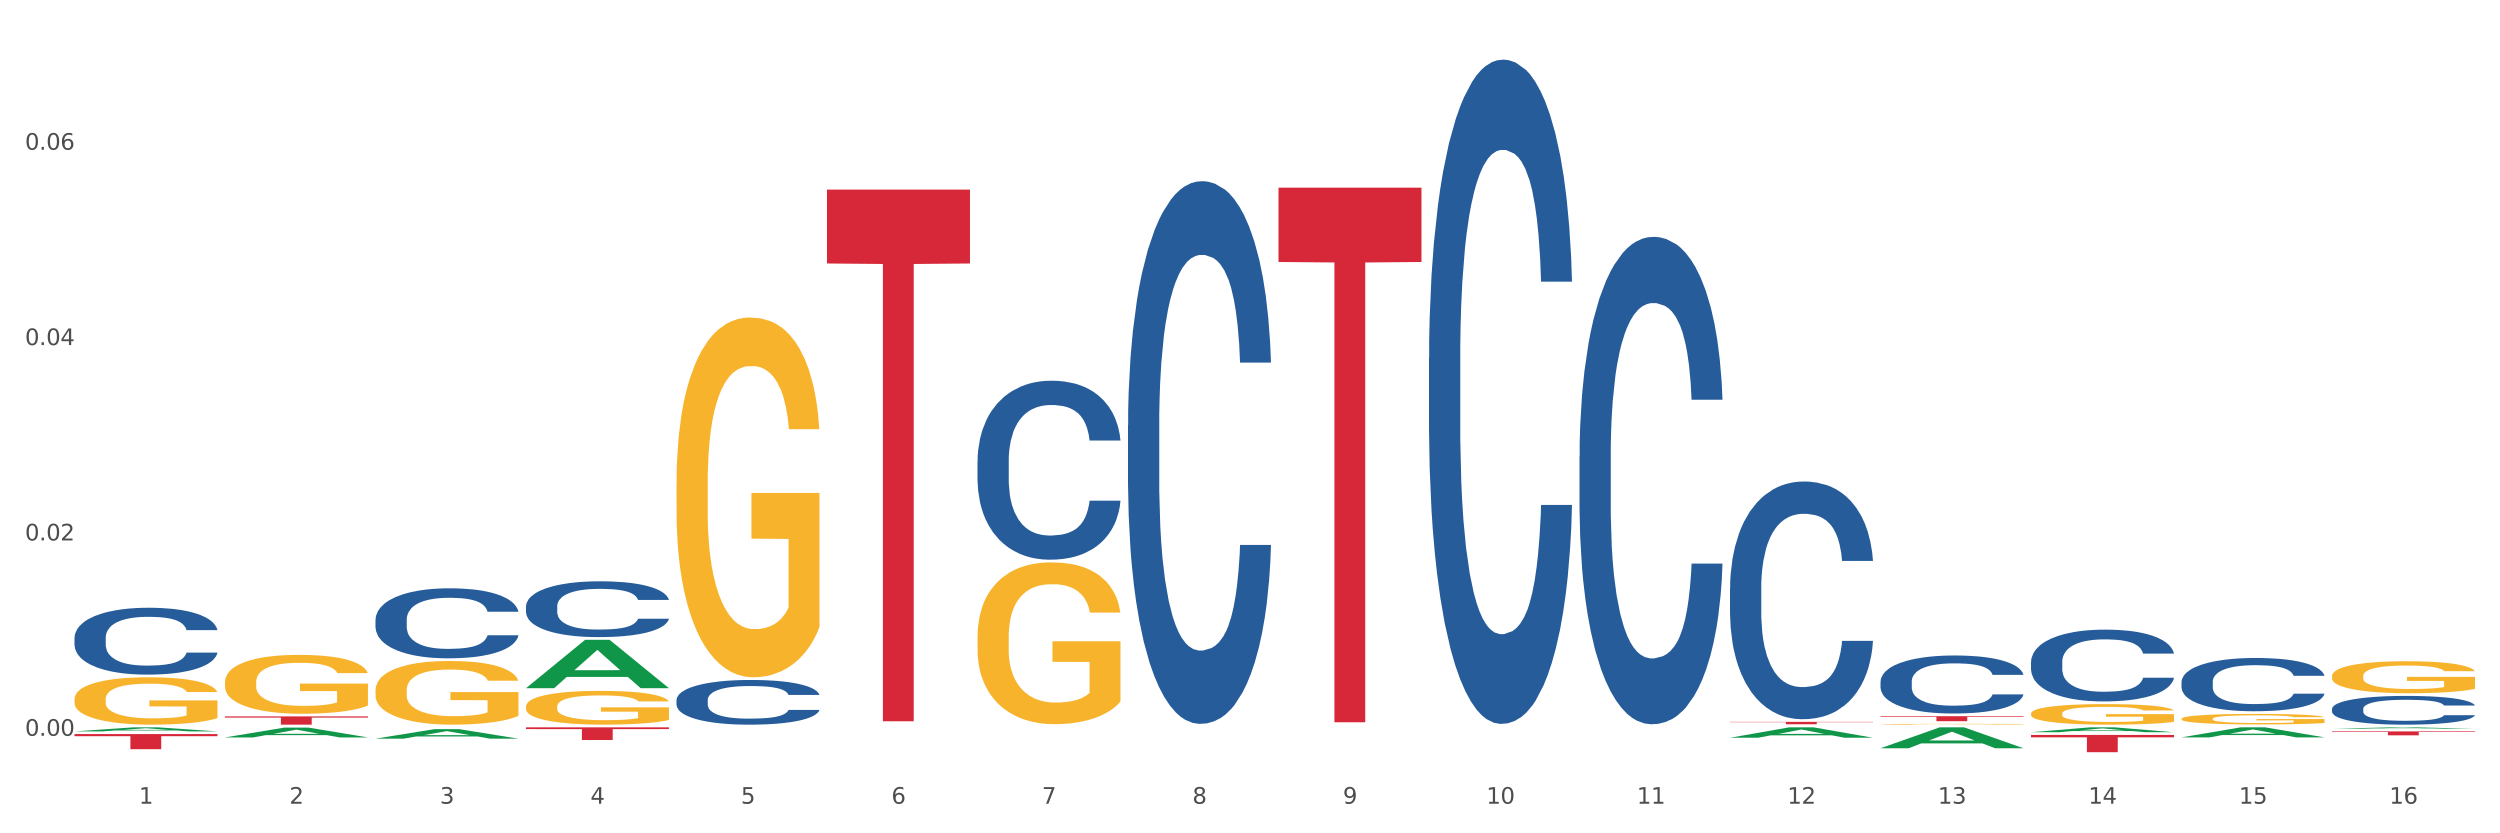 <?xml version="1.0" encoding="utf-8" standalone="no"?>
<!DOCTYPE svg PUBLIC "-//W3C//DTD SVG 1.1//EN"
  "http://www.w3.org/Graphics/SVG/1.1/DTD/svg11.dtd">
<svg xmlns:xlink="http://www.w3.org/1999/xlink" width="1080pt" height="360pt" viewBox="0 0 1080 360" xmlns="http://www.w3.org/2000/svg" version="1.1">
 <rect x="0" y="0" width="1080" height="360" fill="#333333" stroke="none"/>
 <defs>
  <style type="text/css">*{stroke-linejoin: round; stroke-linecap: butt}</style>
 </defs>
 <g id="figure_1">
  <g id="patch_1">
   <path d="M 0 360 
L 1080 360 
L 1080 0 
L 0 0 
z
" style="fill: #ffffff; stroke: #ffffff; stroke-linejoin: miter"/>
  </g>
  <g id="axes_1">
   <g id="matplotlib.axis_1">
    <g id="xtick_1">
     <g id="text_1">
      <!-- 1 -->
      <g style="fill: #4d4d4d" transform="translate(60.004 347.204) scale(0.096 -0.096)">
       <defs>
        <path id="DejaVuSans-31" d="M 794 531 
L 1825 531 
L 1825 4091 
L 703 3866 
L 703 4441 
L 1819 4666 
L 2450 4666 
L 2450 531 
L 3481 531 
L 3481 0 
L 794 0 
L 794 531 
z
" transform="scale(0.016)"/>
       </defs>
       <use xlink:href="#DejaVuSans-31"/>
      </g>
     </g>
    </g>
    <g id="xtick_2">
     <g id="text_2">
      <!-- 2 -->
      <g style="fill: #4d4d4d" transform="translate(125.021 347.204) scale(0.096 -0.096)">
       <defs>
        <path id="DejaVuSans-32" d="M 1228 531 
L 3431 531 
L 3431 0 
L 469 0 
L 469 531 
Q 828 903 1448 1529 
Q 2069 2156 2228 2338 
Q 2531 2678 2651 2914 
Q 2772 3150 2772 3378 
Q 2772 3750 2511 3984 
Q 2250 4219 1831 4219 
Q 1534 4219 1204 4116 
Q 875 4013 500 3803 
L 500 4441 
Q 881 4594 1212 4672 
Q 1544 4750 1819 4750 
Q 2544 4750 2975 4387 
Q 3406 4025 3406 3419 
Q 3406 3131 3298 2873 
Q 3191 2616 2906 2266 
Q 2828 2175 2409 1742 
Q 1991 1309 1228 531 
z
" transform="scale(0.016)"/>
       </defs>
       <use xlink:href="#DejaVuSans-32"/>
      </g>
     </g>
    </g>
    <g id="xtick_3">
     <g id="text_3">
      <!-- 3 -->
      <g style="fill: #4d4d4d" transform="translate(190.039 347.204) scale(0.096 -0.096)">
       <defs>
        <path id="DejaVuSans-33" d="M 2597 2516 
Q 3050 2419 3304 2112 
Q 3559 1806 3559 1356 
Q 3559 666 3084 287 
Q 2609 -91 1734 -91 
Q 1441 -91 1130 -33 
Q 819 25 488 141 
L 488 750 
Q 750 597 1062 519 
Q 1375 441 1716 441 
Q 2309 441 2620 675 
Q 2931 909 2931 1356 
Q 2931 1769 2642 2001 
Q 2353 2234 1838 2234 
L 1294 2234 
L 1294 2753 
L 1863 2753 
Q 2328 2753 2575 2939 
Q 2822 3125 2822 3475 
Q 2822 3834 2567 4026 
Q 2313 4219 1838 4219 
Q 1578 4219 1281 4162 
Q 984 4106 628 3988 
L 628 4550 
Q 988 4650 1302 4700 
Q 1616 4750 1894 4750 
Q 2613 4750 3031 4423 
Q 3450 4097 3450 3541 
Q 3450 3153 3228 2886 
Q 3006 2619 2597 2516 
z
" transform="scale(0.016)"/>
       </defs>
       <use xlink:href="#DejaVuSans-33"/>
      </g>
     </g>
    </g>
    <g id="xtick_4">
     <g id="text_4">
      <!-- 4 -->
      <g style="fill: #4d4d4d" transform="translate(255.056 347.204) scale(0.096 -0.096)">
       <defs>
        <path id="DejaVuSans-34" d="M 2419 4116 
L 825 1625 
L 2419 1625 
L 2419 4116 
z
M 2253 4666 
L 3047 4666 
L 3047 1625 
L 3713 1625 
L 3713 1100 
L 3047 1100 
L 3047 0 
L 2419 0 
L 2419 1100 
L 313 1100 
L 313 1709 
L 2253 4666 
z
" transform="scale(0.016)"/>
       </defs>
       <use xlink:href="#DejaVuSans-34"/>
      </g>
     </g>
    </g>
    <g id="xtick_5">
     <g id="text_5">
      <!-- 5 -->
      <g style="fill: #4d4d4d" transform="translate(320.073 347.204) scale(0.096 -0.096)">
       <defs>
        <path id="DejaVuSans-35" d="M 691 4666 
L 3169 4666 
L 3169 4134 
L 1269 4134 
L 1269 2991 
Q 1406 3038 1543 3061 
Q 1681 3084 1819 3084 
Q 2600 3084 3056 2656 
Q 3513 2228 3513 1497 
Q 3513 744 3044 326 
Q 2575 -91 1722 -91 
Q 1428 -91 1123 -41 
Q 819 9 494 109 
L 494 744 
Q 775 591 1075 516 
Q 1375 441 1709 441 
Q 2250 441 2565 725 
Q 2881 1009 2881 1497 
Q 2881 1984 2565 2268 
Q 2250 2553 1709 2553 
Q 1456 2553 1204 2497 
Q 953 2441 691 2322 
L 691 4666 
z
" transform="scale(0.016)"/>
       </defs>
       <use xlink:href="#DejaVuSans-35"/>
      </g>
     </g>
    </g>
    <g id="xtick_6">
     <g id="text_6">
      <!-- 6 -->
      <g style="fill: #4d4d4d" transform="translate(385.09 347.204) scale(0.096 -0.096)">
       <defs>
        <path id="DejaVuSans-36" d="M 2113 2584 
Q 1688 2584 1439 2293 
Q 1191 2003 1191 1497 
Q 1191 994 1439 701 
Q 1688 409 2113 409 
Q 2538 409 2786 701 
Q 3034 994 3034 1497 
Q 3034 2003 2786 2293 
Q 2538 2584 2113 2584 
z
M 3366 4563 
L 3366 3988 
Q 3128 4100 2886 4159 
Q 2644 4219 2406 4219 
Q 1781 4219 1451 3797 
Q 1122 3375 1075 2522 
Q 1259 2794 1537 2939 
Q 1816 3084 2150 3084 
Q 2853 3084 3261 2657 
Q 3669 2231 3669 1497 
Q 3669 778 3244 343 
Q 2819 -91 2113 -91 
Q 1303 -91 875 529 
Q 447 1150 447 2328 
Q 447 3434 972 4092 
Q 1497 4750 2381 4750 
Q 2619 4750 2861 4703 
Q 3103 4656 3366 4563 
z
" transform="scale(0.016)"/>
       </defs>
       <use xlink:href="#DejaVuSans-36"/>
      </g>
     </g>
    </g>
    <g id="xtick_7">
     <g id="text_7">
      <!-- 7 -->
      <g style="fill: #4d4d4d" transform="translate(450.108 347.204) scale(0.096 -0.096)">
       <defs>
        <path id="DejaVuSans-37" d="M 525 4666 
L 3525 4666 
L 3525 4397 
L 1831 0 
L 1172 0 
L 2766 4134 
L 525 4134 
L 525 4666 
z
" transform="scale(0.016)"/>
       </defs>
       <use xlink:href="#DejaVuSans-37"/>
      </g>
     </g>
    </g>
    <g id="xtick_8">
     <g id="text_8">
      <!-- 8 -->
      <g style="fill: #4d4d4d" transform="translate(515.125 347.204) scale(0.096 -0.096)">
       <defs>
        <path id="DejaVuSans-38" d="M 2034 2216 
Q 1584 2216 1326 1975 
Q 1069 1734 1069 1313 
Q 1069 891 1326 650 
Q 1584 409 2034 409 
Q 2484 409 2743 651 
Q 3003 894 3003 1313 
Q 3003 1734 2745 1975 
Q 2488 2216 2034 2216 
z
M 1403 2484 
Q 997 2584 770 2862 
Q 544 3141 544 3541 
Q 544 4100 942 4425 
Q 1341 4750 2034 4750 
Q 2731 4750 3128 4425 
Q 3525 4100 3525 3541 
Q 3525 3141 3298 2862 
Q 3072 2584 2669 2484 
Q 3125 2378 3379 2068 
Q 3634 1759 3634 1313 
Q 3634 634 3220 271 
Q 2806 -91 2034 -91 
Q 1263 -91 848 271 
Q 434 634 434 1313 
Q 434 1759 690 2068 
Q 947 2378 1403 2484 
z
M 1172 3481 
Q 1172 3119 1398 2916 
Q 1625 2713 2034 2713 
Q 2441 2713 2670 2916 
Q 2900 3119 2900 3481 
Q 2900 3844 2670 4047 
Q 2441 4250 2034 4250 
Q 1625 4250 1398 4047 
Q 1172 3844 1172 3481 
z
" transform="scale(0.016)"/>
       </defs>
       <use xlink:href="#DejaVuSans-38"/>
      </g>
     </g>
    </g>
    <g id="xtick_9">
     <g id="text_9">
      <!-- 9 -->
      <g style="fill: #4d4d4d" transform="translate(580.142 347.204) scale(0.096 -0.096)">
       <defs>
        <path id="DejaVuSans-39" d="M 703 97 
L 703 672 
Q 941 559 1184 500 
Q 1428 441 1663 441 
Q 2288 441 2617 861 
Q 2947 1281 2994 2138 
Q 2813 1869 2534 1725 
Q 2256 1581 1919 1581 
Q 1219 1581 811 2004 
Q 403 2428 403 3163 
Q 403 3881 828 4315 
Q 1253 4750 1959 4750 
Q 2769 4750 3195 4129 
Q 3622 3509 3622 2328 
Q 3622 1225 3098 567 
Q 2575 -91 1691 -91 
Q 1453 -91 1209 -44 
Q 966 3 703 97 
z
M 1959 2075 
Q 2384 2075 2632 2365 
Q 2881 2656 2881 3163 
Q 2881 3666 2632 3958 
Q 2384 4250 1959 4250 
Q 1534 4250 1286 3958 
Q 1038 3666 1038 3163 
Q 1038 2656 1286 2365 
Q 1534 2075 1959 2075 
z
" transform="scale(0.016)"/>
       </defs>
       <use xlink:href="#DejaVuSans-39"/>
      </g>
     </g>
    </g>
    <g id="xtick_10">
     <g id="text_10">
      <!-- 10 -->
      <g style="fill: #4d4d4d" transform="translate(642.105 347.204) scale(0.096 -0.096)">
       <defs>
        <path id="DejaVuSans-30" d="M 2034 4250 
Q 1547 4250 1301 3770 
Q 1056 3291 1056 2328 
Q 1056 1369 1301 889 
Q 1547 409 2034 409 
Q 2525 409 2770 889 
Q 3016 1369 3016 2328 
Q 3016 3291 2770 3770 
Q 2525 4250 2034 4250 
z
M 2034 4750 
Q 2819 4750 3233 4129 
Q 3647 3509 3647 2328 
Q 3647 1150 3233 529 
Q 2819 -91 2034 -91 
Q 1250 -91 836 529 
Q 422 1150 422 2328 
Q 422 3509 836 4129 
Q 1250 4750 2034 4750 
z
" transform="scale(0.016)"/>
       </defs>
       <use xlink:href="#DejaVuSans-31"/>
       <use xlink:href="#DejaVuSans-30" transform="translate(63.623 0)"/>
      </g>
     </g>
    </g>
    <g id="xtick_11">
     <g id="text_11">
      <!-- 11 -->
      <g style="fill: #4d4d4d" transform="translate(707.123 347.204) scale(0.096 -0.096)">
       <use xlink:href="#DejaVuSans-31"/>
       <use xlink:href="#DejaVuSans-31" transform="translate(63.623 0)"/>
      </g>
     </g>
    </g>
    <g id="xtick_12">
     <g id="text_12">
      <!-- 12 -->
      <g style="fill: #4d4d4d" transform="translate(772.14 347.204) scale(0.096 -0.096)">
       <use xlink:href="#DejaVuSans-31"/>
       <use xlink:href="#DejaVuSans-32" transform="translate(63.623 0)"/>
      </g>
     </g>
    </g>
    <g id="xtick_13">
     <g id="text_13">
      <!-- 13 -->
      <g style="fill: #4d4d4d" transform="translate(837.157 347.204) scale(0.096 -0.096)">
       <use xlink:href="#DejaVuSans-31"/>
       <use xlink:href="#DejaVuSans-33" transform="translate(63.623 0)"/>
      </g>
     </g>
    </g>
    <g id="xtick_14">
     <g id="text_14">
      <!-- 14 -->
      <g style="fill: #4d4d4d" transform="translate(902.174 347.204) scale(0.096 -0.096)">
       <use xlink:href="#DejaVuSans-31"/>
       <use xlink:href="#DejaVuSans-34" transform="translate(63.623 0)"/>
      </g>
     </g>
    </g>
    <g id="xtick_15">
     <g id="text_15">
      <!-- 15 -->
      <g style="fill: #4d4d4d" transform="translate(967.192 347.204) scale(0.096 -0.096)">
       <use xlink:href="#DejaVuSans-31"/>
       <use xlink:href="#DejaVuSans-35" transform="translate(63.623 0)"/>
      </g>
     </g>
    </g>
    <g id="xtick_16">
     <g id="text_16">
      <!-- 16 -->
      <g style="fill: #4d4d4d" transform="translate(1032.209 347.204) scale(0.096 -0.096)">
       <use xlink:href="#DejaVuSans-31"/>
       <use xlink:href="#DejaVuSans-36" transform="translate(63.623 0)"/>
      </g>
     </g>
    </g>
    <g id="xtick_17"/>
    <g id="xtick_18"/>
    <g id="xtick_19"/>
    <g id="xtick_20"/>
    <g id="xtick_21"/>
    <g id="xtick_22"/>
    <g id="xtick_23"/>
    <g id="xtick_24"/>
    <g id="xtick_25"/>
    <g id="xtick_26"/>
    <g id="xtick_27"/>
    <g id="xtick_28"/>
    <g id="xtick_29"/>
    <g id="xtick_30"/>
    <g id="xtick_31"/>
   </g>
   <g id="matplotlib.axis_2">
    <g id="ytick_1">
     <g id="text_17">
      <!-- 0.00 -->
      <g style="fill: #4d4d4d" transform="translate(10.8 317.858) scale(0.096 -0.096)">
       <defs>
        <path id="DejaVuSans-2e" d="M 684 794 
L 1344 794 
L 1344 0 
L 684 0 
L 684 794 
z
" transform="scale(0.016)"/>
       </defs>
       <use xlink:href="#DejaVuSans-30"/>
       <use xlink:href="#DejaVuSans-2e" transform="translate(63.623 0)"/>
       <use xlink:href="#DejaVuSans-30" transform="translate(95.41 0)"/>
       <use xlink:href="#DejaVuSans-30" transform="translate(159.033 0)"/>
      </g>
     </g>
    </g>
    <g id="ytick_2">
     <g id="text_18">
      <!-- 0.02 -->
      <g style="fill: #4d4d4d" transform="translate(10.8 233.467) scale(0.096 -0.096)">
       <use xlink:href="#DejaVuSans-30"/>
       <use xlink:href="#DejaVuSans-2e" transform="translate(63.623 0)"/>
       <use xlink:href="#DejaVuSans-30" transform="translate(95.41 0)"/>
       <use xlink:href="#DejaVuSans-32" transform="translate(159.033 0)"/>
      </g>
     </g>
    </g>
    <g id="ytick_3">
     <g id="text_19">
      <!-- 0.04 -->
      <g style="fill: #4d4d4d" transform="translate(10.8 149.076) scale(0.096 -0.096)">
       <use xlink:href="#DejaVuSans-30"/>
       <use xlink:href="#DejaVuSans-2e" transform="translate(63.623 0)"/>
       <use xlink:href="#DejaVuSans-30" transform="translate(95.41 0)"/>
       <use xlink:href="#DejaVuSans-34" transform="translate(159.033 0)"/>
      </g>
     </g>
    </g>
    <g id="ytick_4">
     <g id="text_20">
      <!-- 0.06 -->
      <g style="fill: #4d4d4d" transform="translate(10.8 64.684) scale(0.096 -0.096)">
       <use xlink:href="#DejaVuSans-30"/>
       <use xlink:href="#DejaVuSans-2e" transform="translate(63.623 0)"/>
       <use xlink:href="#DejaVuSans-30" transform="translate(95.41 0)"/>
       <use xlink:href="#DejaVuSans-36" transform="translate(159.033 0)"/>
      </g>
     </g>
    </g>
    <g id="ytick_5"/>
    <g id="ytick_6"/>
    <g id="ytick_7"/>
    <g id="ytick_8"/>
   </g>
   <g id="PolyCollection_1">
    <path d="M 32.175 315.96 
L 32.239 315.958 
L 57.709 314.213 
L 68.28 314.211 
L 93.941 315.963 
L 81.715 315.963 
L 76.176 315.555 
L 49.877 315.555 
L 49.686 315.562 
L 44.337 315.963 
L 32.175 315.963 
L 32.175 315.96 
L 53.188 315.312 
L 72.864 315.31 
L 63.122 314.584 
L 62.995 314.581 
L 62.867 314.586 
L 53.125 315.31 
L 53.188 315.312 
L 32.175 315.96 
z
" clip-path="url(#p3963b14e34)" style="fill: #109648"/>
    <path d="M 97.192 318.564 
L 97.256 318.56 
L 122.727 314.336 
L 133.297 314.332 
L 158.959 318.572 
L 146.733 318.572 
L 141.193 317.584 
L 114.894 317.584 
L 114.703 317.6 
L 109.354 318.572 
L 97.192 318.572 
L 97.192 318.564 
L 118.206 316.995 
L 137.882 316.991 
L 128.139 315.236 
L 128.012 315.228 
L 127.884 315.239 
L 118.142 316.991 
L 118.206 316.995 
L 97.192 318.564 
z
" clip-path="url(#p3963b14e34)" style="fill: #109648"/>
    <path d="M 162.209 319.097 
L 162.273 319.093 
L 187.744 314.986 
L 198.314 314.982 
L 223.976 319.105 
L 211.75 319.105 
L 206.21 318.145 
L 179.912 318.145 
L 179.721 318.16 
L 174.372 319.105 
L 162.209 319.105 
L 162.209 319.097 
L 183.223 317.572 
L 202.899 317.568 
L 193.156 315.861 
L 193.029 315.853 
L 192.902 315.865 
L 183.159 317.568 
L 183.223 317.572 
L 162.209 319.097 
z
" clip-path="url(#p3963b14e34)" style="fill: #109648"/>
    <path d="M 227.227 297.271 
L 227.29 297.251 
L 252.761 276.404 
L 263.331 276.385 
L 288.993 297.31 
L 276.767 297.31 
L 271.227 292.437 
L 244.929 292.437 
L 244.738 292.516 
L 239.389 297.31 
L 227.227 297.31 
L 227.227 297.271 
L 248.24 289.529 
L 267.916 289.51 
L 258.174 280.845 
L 258.046 280.806 
L 257.919 280.864 
L 248.176 289.51 
L 248.24 289.529 
L 227.227 297.271 
z
" clip-path="url(#p3963b14e34)" style="fill: #109648"/>
    <path d="M 747.365 318.702 
L 747.428 318.698 
L 772.899 314.215 
L 783.469 314.211 
L 809.131 318.71 
L 796.905 318.71 
L 791.365 317.663 
L 765.067 317.663 
L 764.876 317.68 
L 759.527 318.71 
L 747.365 318.71 
L 747.365 318.702 
L 768.378 317.037 
L 788.054 317.033 
L 778.312 315.17 
L 778.184 315.162 
L 778.057 315.174 
L 768.314 317.033 
L 768.378 317.037 
L 747.365 318.702 
z
" clip-path="url(#p3963b14e34)" style="fill: #109648"/>
    <path d="M 812.382 312.874 
L 812.455 312.874 
L 812.455 312.862 
L 812.601 312.853 
L 813.33 312.83 
L 814.424 312.81 
L 815.226 312.8 
L 816.028 312.792 
L 816.976 312.783 
L 818.143 312.774 
L 820.258 312.762 
L 821.57 312.755 
L 823.175 312.748 
L 826.092 312.738 
L 828.206 312.733 
L 830.394 312.728 
L 833.967 312.723 
L 836.301 312.72 
L 838.78 312.718 
L 841.77 312.717 
L 844.031 312.717 
L 848.99 312.718 
L 853.219 312.72 
L 855.261 312.723 
L 857.886 312.726 
L 859.272 312.729 
L 861.532 312.734 
L 863.866 312.74 
L 865.47 312.746 
L 867.877 312.756 
L 869.7 312.767 
L 871.377 312.78 
L 872.252 312.789 
L 872.909 312.797 
L 873.492 312.807 
L 874.075 312.822 
L 860.949 312.822 
L 860.439 312.811 
L 859.636 312.801 
L 858.47 312.791 
L 857.449 312.785 
L 855.699 312.777 
L 854.094 312.772 
L 852.417 312.769 
L 850.375 312.765 
L 848.771 312.764 
L 846.51 312.763 
L 842.062 312.763 
L 839.072 312.765 
L 837.03 312.769 
L 835.717 312.771 
L 834.551 312.774 
L 833.238 312.779 
L 831.707 312.785 
L 830.613 312.791 
L 829.519 312.799 
L 828.644 312.806 
L 827.842 312.815 
L 827.185 312.824 
L 826.675 312.834 
L 826.237 312.846 
L 825.873 312.865 
L 825.873 312.908 
L 826.019 312.918 
L 826.383 312.93 
L 826.821 312.94 
L 827.55 312.951 
L 828.206 312.959 
L 829.446 312.97 
L 830.832 312.98 
L 831.925 312.986 
L 833.019 312.991 
L 834.915 312.997 
L 837.03 313.003 
L 838.853 313.006 
L 841.333 313.01 
L 843.01 313.011 
L 844.468 313.011 
L 848.042 313.011 
L 850.594 313.011 
L 853.438 313.008 
L 855.626 313.006 
L 857.449 313.002 
L 859.491 312.997 
L 860.803 312.991 
L 860.803 312.926 
L 844.76 312.926 
L 844.76 312.883 
L 874.148 312.883 
L 874.148 313.01 
L 872.909 313.016 
L 871.523 313.022 
L 870.065 313.027 
L 867.877 313.034 
L 865.252 313.04 
L 862.918 313.044 
L 860.439 313.048 
L 857.522 313.052 
L 853.73 313.055 
L 851.396 313.056 
L 848.479 313.057 
L 845.052 313.057 
L 842.062 313.057 
L 839.145 313.055 
L 836.082 313.052 
L 833.092 313.048 
L 830.832 313.044 
L 828.571 313.039 
L 826.164 313.033 
L 824.268 313.026 
L 822.81 313.021 
L 821.206 313.014 
L 819.455 313.004 
L 818.143 312.996 
L 816.976 312.987 
L 815.736 312.976 
L 814.861 312.966 
L 813.986 312.954 
L 813.476 312.945 
L 812.892 312.931 
L 812.455 312.912 
L 812.382 312.874 
z
" clip-path="url(#p3963b14e34)" style="fill: #f7b32b"/>
    <path d="M 227.227 305.207 
L 227.3 305.194 
L 227.3 304.714 
L 227.445 304.301 
L 228.175 303.302 
L 229.269 302.475 
L 230.071 302.035 
L 230.873 301.676 
L 231.821 301.316 
L 232.988 300.943 
L 235.102 300.396 
L 236.415 300.116 
L 238.019 299.823 
L 240.936 299.397 
L 243.051 299.157 
L 245.239 298.957 
L 248.812 298.717 
L 251.146 298.61 
L 253.625 298.53 
L 256.615 298.477 
L 258.876 298.464 
L 263.834 298.504 
L 268.064 298.624 
L 270.106 298.717 
L 272.731 298.877 
L 274.117 298.983 
L 276.377 299.197 
L 278.711 299.477 
L 280.315 299.716 
L 282.722 300.17 
L 284.545 300.623 
L 286.222 301.182 
L 287.097 301.569 
L 287.753 301.929 
L 288.337 302.342 
L 288.92 302.995 
L 275.794 302.995 
L 275.283 302.529 
L 274.481 302.089 
L 273.315 301.662 
L 272.294 301.396 
L 270.543 301.063 
L 268.939 300.849 
L 267.262 300.689 
L 265.22 300.556 
L 263.616 300.489 
L 261.355 300.436 
L 256.907 300.449 
L 253.917 300.556 
L 251.875 300.689 
L 250.562 300.809 
L 249.396 300.943 
L 248.083 301.129 
L 246.552 301.409 
L 245.458 301.662 
L 244.364 301.982 
L 243.489 302.302 
L 242.687 302.675 
L 242.03 303.075 
L 241.52 303.488 
L 241.082 303.995 
L 240.718 304.834 
L 240.718 306.66 
L 240.863 307.073 
L 241.228 307.62 
L 241.666 308.033 
L 242.395 308.526 
L 243.051 308.859 
L 244.291 309.339 
L 245.676 309.739 
L 246.77 309.992 
L 247.864 310.205 
L 249.76 310.498 
L 251.875 310.738 
L 253.698 310.885 
L 256.177 311.018 
L 257.855 311.071 
L 259.313 311.098 
L 262.886 311.098 
L 265.439 311.058 
L 268.283 310.965 
L 270.47 310.845 
L 272.294 310.698 
L 274.335 310.458 
L 275.648 310.232 
L 275.648 307.446 
L 259.605 307.433 
L 259.605 305.581 
L 288.993 305.581 
L 288.993 311.018 
L 287.753 311.298 
L 286.368 311.551 
L 284.909 311.778 
L 282.722 312.058 
L 280.096 312.324 
L 277.763 312.511 
L 275.283 312.671 
L 272.366 312.817 
L 268.574 312.951 
L 266.241 313.004 
L 263.324 313.044 
L 259.897 313.057 
L 256.907 313.031 
L 253.99 312.964 
L 250.927 312.844 
L 247.937 312.671 
L 245.676 312.497 
L 243.416 312.284 
L 241.009 312.004 
L 239.113 311.738 
L 237.655 311.498 
L 236.05 311.191 
L 234.3 310.792 
L 232.988 310.432 
L 231.821 310.059 
L 230.581 309.579 
L 229.706 309.166 
L 228.831 308.646 
L 228.321 308.259 
L 227.737 307.66 
L 227.3 306.82 
L 227.227 305.207 
z
" clip-path="url(#p3963b14e34)" style="fill: #f7b32b"/>
    <path d="M 162.209 298.261 
L 162.282 298.236 
L 162.282 297.332 
L 162.428 296.553 
L 163.157 294.669 
L 164.251 293.112 
L 165.054 292.283 
L 165.856 291.604 
L 166.804 290.926 
L 167.97 290.223 
L 170.085 289.193 
L 171.398 288.665 
L 173.002 288.113 
L 175.919 287.309 
L 178.034 286.857 
L 180.222 286.48 
L 183.795 286.028 
L 186.128 285.827 
L 188.608 285.676 
L 191.598 285.575 
L 193.858 285.55 
L 198.817 285.626 
L 203.047 285.852 
L 205.089 286.028 
L 207.714 286.329 
L 209.099 286.53 
L 211.36 286.932 
L 213.694 287.46 
L 215.298 287.912 
L 217.704 288.766 
L 219.528 289.62 
L 221.205 290.675 
L 222.08 291.403 
L 222.736 292.082 
L 223.32 292.86 
L 223.903 294.091 
L 210.777 294.091 
L 210.266 293.212 
L 209.464 292.383 
L 208.297 291.579 
L 207.276 291.077 
L 205.526 290.449 
L 203.922 290.047 
L 202.245 289.745 
L 200.203 289.494 
L 198.598 289.369 
L 196.338 289.268 
L 191.889 289.293 
L 188.9 289.494 
L 186.858 289.745 
L 185.545 289.972 
L 184.378 290.223 
L 183.066 290.574 
L 181.534 291.102 
L 180.44 291.579 
L 179.347 292.182 
L 178.471 292.785 
L 177.669 293.488 
L 177.013 294.242 
L 176.503 295.021 
L 176.065 295.975 
L 175.7 297.558 
L 175.7 300.999 
L 175.846 301.778 
L 176.211 302.808 
L 176.648 303.587 
L 177.378 304.516 
L 178.034 305.144 
L 179.274 306.049 
L 180.659 306.802 
L 181.753 307.279 
L 182.847 307.681 
L 184.743 308.234 
L 186.858 308.686 
L 188.681 308.963 
L 191.16 309.214 
L 192.837 309.314 
L 194.296 309.364 
L 197.869 309.364 
L 200.422 309.289 
L 203.266 309.113 
L 205.453 308.887 
L 207.276 308.611 
L 209.318 308.159 
L 210.631 307.732 
L 210.631 302.481 
L 194.588 302.456 
L 194.588 298.965 
L 223.976 298.965 
L 223.976 309.214 
L 222.736 309.741 
L 221.351 310.219 
L 219.892 310.646 
L 217.704 311.173 
L 215.079 311.676 
L 212.746 312.027 
L 210.266 312.329 
L 207.349 312.605 
L 203.557 312.856 
L 201.224 312.957 
L 198.307 313.032 
L 194.879 313.057 
L 191.889 313.007 
L 188.972 312.881 
L 185.91 312.655 
L 182.92 312.329 
L 180.659 312.002 
L 178.399 311.6 
L 175.992 311.073 
L 174.096 310.57 
L 172.638 310.118 
L 171.033 309.54 
L 169.283 308.787 
L 167.97 308.108 
L 166.804 307.405 
L 165.564 306.501 
L 164.689 305.722 
L 163.814 304.742 
L 163.303 304.014 
L 162.72 302.883 
L 162.282 301.301 
L 162.209 298.261 
z
" clip-path="url(#p3963b14e34)" style="fill: #f7b32b"/>
    <path d="M 942.416 310.514 
L 942.489 310.509 
L 942.489 310.36 
L 942.635 310.231 
L 943.364 309.92 
L 944.458 309.663 
L 945.26 309.526 
L 946.063 309.414 
L 947.011 309.302 
L 948.177 309.186 
L 950.292 309.016 
L 951.605 308.929 
L 953.209 308.837 
L 956.126 308.705 
L 958.241 308.63 
L 960.429 308.568 
L 964.002 308.493 
L 966.335 308.46 
L 968.815 308.435 
L 971.805 308.418 
L 974.065 308.414 
L 979.024 308.427 
L 983.254 308.464 
L 985.296 308.493 
L 987.921 308.543 
L 989.306 308.576 
L 991.567 308.642 
L 993.901 308.729 
L 995.505 308.804 
L 997.911 308.945 
L 999.734 309.086 
L 1001.412 309.261 
L 1002.287 309.381 
L 1002.943 309.493 
L 1003.526 309.621 
L 1004.11 309.825 
L 990.984 309.825 
L 990.473 309.68 
L 989.671 309.543 
L 988.504 309.41 
L 987.483 309.327 
L 985.733 309.223 
L 984.129 309.157 
L 982.451 309.107 
L 980.41 309.066 
L 978.805 309.045 
L 976.545 309.028 
L 972.096 309.032 
L 969.106 309.066 
L 967.065 309.107 
L 965.752 309.144 
L 964.585 309.186 
L 963.273 309.244 
L 961.741 309.331 
L 960.647 309.41 
L 959.553 309.509 
L 958.678 309.609 
L 957.876 309.725 
L 957.22 309.85 
L 956.709 309.978 
L 956.272 310.136 
L 955.907 310.397 
L 955.907 310.966 
L 956.053 311.094 
L 956.418 311.265 
L 956.855 311.393 
L 957.585 311.547 
L 958.241 311.65 
L 959.481 311.8 
L 960.866 311.924 
L 961.96 312.003 
L 963.054 312.069 
L 964.95 312.161 
L 967.065 312.235 
L 968.888 312.281 
L 971.367 312.323 
L 973.044 312.339 
L 974.503 312.347 
L 978.076 312.347 
L 980.628 312.335 
L 983.472 312.306 
L 985.66 312.269 
L 987.483 312.223 
L 989.525 312.148 
L 990.838 312.078 
L 990.838 311.211 
L 974.795 311.206 
L 974.795 310.63 
L 1004.183 310.63 
L 1004.183 312.323 
L 1002.943 312.41 
L 1001.558 312.489 
L 1000.099 312.559 
L 997.911 312.646 
L 995.286 312.729 
L 992.953 312.787 
L 990.473 312.837 
L 987.556 312.883 
L 983.764 312.924 
L 981.431 312.941 
L 978.514 312.953 
L 975.086 312.957 
L 972.096 312.949 
L 969.179 312.928 
L 966.117 312.891 
L 963.127 312.837 
L 960.866 312.783 
L 958.605 312.717 
L 956.199 312.63 
L 954.303 312.547 
L 952.844 312.472 
L 951.24 312.376 
L 949.49 312.252 
L 948.177 312.14 
L 947.011 312.024 
L 945.771 311.874 
L 944.896 311.746 
L 944.021 311.584 
L 943.51 311.464 
L 942.927 311.277 
L 942.489 311.016 
L 942.416 310.514 
z
" clip-path="url(#p3963b14e34)" style="fill: #f7b32b"/>
    <path d="M 1007.434 292.049 
L 1007.507 292.036 
L 1007.507 291.582 
L 1007.652 291.19 
L 1008.382 290.244 
L 1009.475 289.461 
L 1010.278 289.045 
L 1011.08 288.704 
L 1012.028 288.363 
L 1013.195 288.01 
L 1015.309 287.493 
L 1016.622 287.228 
L 1018.226 286.95 
L 1021.143 286.546 
L 1023.258 286.319 
L 1025.446 286.13 
L 1029.019 285.903 
L 1031.353 285.802 
L 1033.832 285.726 
L 1036.822 285.675 
L 1039.083 285.663 
L 1044.041 285.701 
L 1048.271 285.814 
L 1050.313 285.903 
L 1052.938 286.054 
L 1054.324 286.155 
L 1056.584 286.357 
L 1058.918 286.622 
L 1060.522 286.849 
L 1062.929 287.278 
L 1064.752 287.707 
L 1066.429 288.237 
L 1067.304 288.603 
L 1067.96 288.944 
L 1068.544 289.335 
L 1069.127 289.954 
L 1056.001 289.954 
L 1055.49 289.512 
L 1054.688 289.095 
L 1053.521 288.692 
L 1052.5 288.439 
L 1050.75 288.124 
L 1049.146 287.922 
L 1047.469 287.77 
L 1045.427 287.644 
L 1043.823 287.581 
L 1041.562 287.53 
L 1037.114 287.543 
L 1034.124 287.644 
L 1032.082 287.77 
L 1030.769 287.884 
L 1029.602 288.01 
L 1028.29 288.187 
L 1026.758 288.452 
L 1025.665 288.692 
L 1024.571 288.994 
L 1023.696 289.297 
L 1022.893 289.651 
L 1022.237 290.029 
L 1021.727 290.421 
L 1021.289 290.9 
L 1020.925 291.695 
L 1020.925 293.424 
L 1021.07 293.815 
L 1021.435 294.333 
L 1021.873 294.724 
L 1022.602 295.191 
L 1023.258 295.506 
L 1024.498 295.961 
L 1025.883 296.339 
L 1026.977 296.579 
L 1028.071 296.781 
L 1029.967 297.059 
L 1032.082 297.286 
L 1033.905 297.425 
L 1036.384 297.551 
L 1038.062 297.601 
L 1039.52 297.627 
L 1043.093 297.627 
L 1045.646 297.589 
L 1048.49 297.5 
L 1050.677 297.387 
L 1052.5 297.248 
L 1054.542 297.021 
L 1055.855 296.806 
L 1055.855 294.169 
L 1039.812 294.156 
L 1039.812 292.402 
L 1069.2 292.402 
L 1069.2 297.551 
L 1067.96 297.816 
L 1066.575 298.056 
L 1065.116 298.27 
L 1062.929 298.535 
L 1060.303 298.788 
L 1057.97 298.964 
L 1055.49 299.116 
L 1052.573 299.255 
L 1048.781 299.381 
L 1046.448 299.431 
L 1043.531 299.469 
L 1040.103 299.482 
L 1037.114 299.457 
L 1034.197 299.393 
L 1031.134 299.28 
L 1028.144 299.116 
L 1025.883 298.952 
L 1023.623 298.75 
L 1021.216 298.485 
L 1019.32 298.232 
L 1017.862 298.005 
L 1016.257 297.715 
L 1014.507 297.336 
L 1013.195 296.996 
L 1012.028 296.642 
L 1010.788 296.188 
L 1009.913 295.797 
L 1009.038 295.305 
L 1008.527 294.939 
L 1007.944 294.371 
L 1007.507 293.576 
L 1007.434 292.049 
z
" clip-path="url(#p3963b14e34)" style="fill: #f7b32b"/>
    <path d="M 97.192 294.66 
L 97.265 294.636 
L 97.265 293.8 
L 97.411 293.08 
L 98.14 291.337 
L 99.234 289.897 
L 100.036 289.13 
L 100.838 288.503 
L 101.786 287.876 
L 102.953 287.226 
L 105.068 286.273 
L 106.381 285.785 
L 107.985 285.274 
L 110.902 284.531 
L 113.017 284.113 
L 115.204 283.764 
L 118.778 283.346 
L 121.111 283.16 
L 123.591 283.021 
L 126.58 282.928 
L 128.841 282.904 
L 133.8 282.974 
L 138.03 283.183 
L 140.071 283.346 
L 142.697 283.625 
L 144.082 283.811 
L 146.343 284.182 
L 148.676 284.67 
L 150.281 285.088 
L 152.687 285.878 
L 154.51 286.668 
L 156.188 287.644 
L 157.063 288.317 
L 157.719 288.945 
L 158.302 289.665 
L 158.886 290.803 
L 145.759 290.803 
L 145.249 289.99 
L 144.447 289.223 
L 143.28 288.48 
L 142.259 288.015 
L 140.509 287.435 
L 138.905 287.063 
L 137.227 286.784 
L 135.185 286.552 
L 133.581 286.436 
L 131.321 286.343 
L 126.872 286.366 
L 123.882 286.552 
L 121.84 286.784 
L 120.528 286.993 
L 119.361 287.226 
L 118.048 287.551 
L 116.517 288.039 
L 115.423 288.48 
L 114.329 289.038 
L 113.454 289.595 
L 112.652 290.246 
L 111.996 290.943 
L 111.485 291.663 
L 111.048 292.546 
L 110.683 294.009 
L 110.683 297.192 
L 110.829 297.912 
L 111.194 298.864 
L 111.631 299.585 
L 112.36 300.444 
L 113.017 301.025 
L 114.256 301.861 
L 115.642 302.558 
L 116.736 303 
L 117.83 303.371 
L 119.726 303.882 
L 121.84 304.301 
L 123.664 304.556 
L 126.143 304.788 
L 127.82 304.881 
L 129.279 304.928 
L 132.852 304.928 
L 135.404 304.858 
L 138.248 304.696 
L 140.436 304.486 
L 142.259 304.231 
L 144.301 303.813 
L 145.614 303.418 
L 145.614 298.562 
L 129.57 298.539 
L 129.57 295.31 
L 158.959 295.31 
L 158.959 304.788 
L 157.719 305.276 
L 156.333 305.718 
L 154.875 306.113 
L 152.687 306.601 
L 150.062 307.065 
L 147.728 307.39 
L 145.249 307.669 
L 142.332 307.925 
L 138.54 308.157 
L 136.206 308.25 
L 133.289 308.32 
L 129.862 308.343 
L 126.872 308.296 
L 123.955 308.18 
L 120.892 307.971 
L 117.903 307.669 
L 115.642 307.367 
L 113.381 306.995 
L 110.975 306.508 
L 109.079 306.043 
L 107.62 305.625 
L 106.016 305.09 
L 104.266 304.394 
L 102.953 303.766 
L 101.786 303.116 
L 100.547 302.279 
L 99.672 301.559 
L 98.797 300.653 
L 98.286 299.98 
L 97.703 298.934 
L 97.265 297.471 
L 97.192 294.66 
z
" clip-path="url(#p3963b14e34)" style="fill: #f7b32b"/>
    <path d="M 32.175 302.051 
L 32.248 302.032 
L 32.248 301.359 
L 32.394 300.78 
L 33.123 299.378 
L 34.217 298.22 
L 35.019 297.603 
L 35.821 297.098 
L 36.769 296.594 
L 37.936 296.071 
L 40.051 295.305 
L 41.363 294.912 
L 42.968 294.501 
L 45.885 293.903 
L 47.999 293.567 
L 50.187 293.286 
L 53.76 292.95 
L 56.094 292.8 
L 58.573 292.688 
L 61.563 292.614 
L 63.824 292.595 
L 68.783 292.651 
L 73.012 292.819 
L 75.054 292.95 
L 77.679 293.174 
L 79.065 293.324 
L 81.326 293.623 
L 83.659 294.015 
L 85.263 294.351 
L 87.67 294.987 
L 89.493 295.622 
L 91.17 296.407 
L 92.045 296.949 
L 92.702 297.454 
L 93.285 298.033 
L 93.868 298.948 
L 80.742 298.948 
L 80.232 298.294 
L 79.43 297.678 
L 78.263 297.08 
L 77.242 296.706 
L 75.492 296.239 
L 73.887 295.94 
L 72.21 295.716 
L 70.168 295.529 
L 68.564 295.435 
L 66.303 295.361 
L 61.855 295.379 
L 58.865 295.529 
L 56.823 295.716 
L 55.511 295.884 
L 54.344 296.071 
L 53.031 296.332 
L 51.5 296.725 
L 50.406 297.08 
L 49.312 297.528 
L 48.437 297.977 
L 47.635 298.5 
L 46.979 299.061 
L 46.468 299.64 
L 46.031 300.35 
L 45.666 301.527 
L 45.666 304.087 
L 45.812 304.667 
L 46.176 305.433 
L 46.614 306.012 
L 47.343 306.704 
L 47.999 307.171 
L 49.239 307.843 
L 50.625 308.404 
L 51.719 308.759 
L 52.812 309.058 
L 54.708 309.469 
L 56.823 309.806 
L 58.646 310.011 
L 61.126 310.198 
L 62.803 310.273 
L 64.261 310.31 
L 67.835 310.31 
L 70.387 310.254 
L 73.231 310.123 
L 75.419 309.955 
L 77.242 309.75 
L 79.284 309.413 
L 80.596 309.096 
L 80.596 305.19 
L 64.553 305.171 
L 64.553 302.574 
L 93.941 302.574 
L 93.941 310.198 
L 92.702 310.59 
L 91.316 310.946 
L 89.858 311.263 
L 87.67 311.656 
L 85.045 312.029 
L 82.711 312.291 
L 80.232 312.515 
L 77.315 312.721 
L 73.523 312.908 
L 71.189 312.982 
L 68.272 313.038 
L 64.845 313.057 
L 61.855 313.02 
L 58.938 312.926 
L 55.875 312.758 
L 52.885 312.515 
L 50.625 312.272 
L 48.364 311.973 
L 45.958 311.581 
L 44.062 311.207 
L 42.603 310.871 
L 40.999 310.441 
L 39.249 309.88 
L 37.936 309.376 
L 36.769 308.853 
L 35.529 308.18 
L 34.654 307.601 
L 33.779 306.872 
L 33.269 306.33 
L 32.685 305.489 
L 32.248 304.312 
L 32.175 302.051 
z
" clip-path="url(#p3963b14e34)" style="fill: #f7b32b"/>
    <path d="M 877.399 308.278 
L 877.472 308.27 
L 877.472 307.978 
L 877.618 307.726 
L 878.347 307.118 
L 879.441 306.615 
L 880.243 306.347 
L 881.045 306.128 
L 881.993 305.909 
L 883.16 305.681 
L 885.275 305.349 
L 886.588 305.178 
L 888.192 305 
L 891.109 304.74 
L 893.224 304.594 
L 895.411 304.473 
L 898.985 304.326 
L 901.318 304.262 
L 903.798 304.213 
L 906.787 304.18 
L 909.048 304.172 
L 914.007 304.197 
L 918.236 304.27 
L 920.278 304.326 
L 922.904 304.424 
L 924.289 304.489 
L 926.55 304.619 
L 928.883 304.789 
L 930.488 304.935 
L 932.894 305.211 
L 934.717 305.487 
L 936.394 305.828 
L 937.27 306.063 
L 937.926 306.282 
L 938.509 306.533 
L 939.093 306.931 
L 925.966 306.931 
L 925.456 306.647 
L 924.654 306.379 
L 923.487 306.12 
L 922.466 305.957 
L 920.716 305.755 
L 919.111 305.625 
L 917.434 305.527 
L 915.392 305.446 
L 913.788 305.406 
L 911.527 305.373 
L 907.079 305.381 
L 904.089 305.446 
L 902.047 305.527 
L 900.735 305.6 
L 899.568 305.681 
L 898.255 305.795 
L 896.724 305.965 
L 895.63 306.12 
L 894.536 306.314 
L 893.661 306.509 
L 892.859 306.736 
L 892.203 306.98 
L 891.692 307.231 
L 891.255 307.54 
L 890.89 308.051 
L 890.89 309.162 
L 891.036 309.414 
L 891.4 309.747 
L 891.838 309.998 
L 892.567 310.298 
L 893.224 310.501 
L 894.463 310.793 
L 895.849 311.037 
L 896.943 311.191 
L 898.037 311.321 
L 899.933 311.499 
L 902.047 311.645 
L 903.87 311.735 
L 906.35 311.816 
L 908.027 311.848 
L 909.486 311.864 
L 913.059 311.864 
L 915.611 311.84 
L 918.455 311.783 
L 920.643 311.71 
L 922.466 311.621 
L 924.508 311.475 
L 925.82 311.337 
L 925.82 309.641 
L 909.777 309.633 
L 909.777 308.505 
L 939.166 308.505 
L 939.166 311.816 
L 937.926 311.986 
L 936.54 312.14 
L 935.082 312.278 
L 932.894 312.449 
L 930.269 312.611 
L 927.935 312.724 
L 925.456 312.822 
L 922.539 312.911 
L 918.747 312.992 
L 916.413 313.025 
L 913.496 313.049 
L 910.069 313.057 
L 907.079 313.041 
L 904.162 313 
L 901.099 312.927 
L 898.109 312.822 
L 895.849 312.716 
L 893.588 312.587 
L 891.182 312.416 
L 889.286 312.254 
L 887.827 312.108 
L 886.223 311.921 
L 884.473 311.678 
L 883.16 311.459 
L 881.993 311.232 
L 880.754 310.939 
L 879.879 310.688 
L 879.003 310.371 
L 878.493 310.136 
L 877.91 309.771 
L 877.472 309.26 
L 877.399 308.278 
z
" clip-path="url(#p3963b14e34)" style="fill: #f7b32b"/>
    <path d="M 292.244 208.979 
L 292.317 208.837 
L 292.317 203.726 
L 292.463 199.326 
L 293.192 188.679 
L 294.286 179.877 
L 295.088 175.193 
L 295.89 171.36 
L 296.838 167.527 
L 298.005 163.552 
L 300.12 157.732 
L 301.432 154.75 
L 303.037 151.627 
L 305.954 147.085 
L 308.068 144.529 
L 310.256 142.4 
L 313.829 139.845 
L 316.163 138.709 
L 318.642 137.857 
L 321.632 137.289 
L 323.893 137.147 
L 328.852 137.573 
L 333.081 138.851 
L 335.123 139.845 
L 337.748 141.548 
L 339.134 142.684 
L 341.395 144.955 
L 343.728 147.936 
L 345.332 150.492 
L 347.739 155.318 
L 349.562 160.145 
L 351.239 166.107 
L 352.114 170.224 
L 352.771 174.057 
L 353.354 178.458 
L 353.937 185.414 
L 340.811 185.414 
L 340.301 180.445 
L 339.499 175.76 
L 338.332 171.218 
L 337.311 168.379 
L 335.561 164.83 
L 333.956 162.558 
L 332.279 160.855 
L 330.237 159.435 
L 328.633 158.725 
L 326.372 158.157 
L 321.924 158.299 
L 318.934 159.435 
L 316.892 160.855 
L 315.58 162.132 
L 314.413 163.552 
L 313.1 165.539 
L 311.569 168.521 
L 310.475 171.218 
L 309.381 174.625 
L 308.506 178.032 
L 307.704 182.007 
L 307.047 186.265 
L 306.537 190.666 
L 306.099 196.061 
L 305.735 205.004 
L 305.735 224.453 
L 305.881 228.853 
L 306.245 234.674 
L 306.683 239.074 
L 307.412 244.327 
L 308.068 247.876 
L 309.308 252.986 
L 310.694 257.245 
L 311.788 259.942 
L 312.881 262.214 
L 314.777 265.337 
L 316.892 267.892 
L 318.715 269.454 
L 321.195 270.873 
L 322.872 271.441 
L 324.33 271.725 
L 327.904 271.725 
L 330.456 271.299 
L 333.3 270.305 
L 335.488 269.028 
L 337.311 267.466 
L 339.353 264.911 
L 340.665 262.498 
L 340.665 232.828 
L 324.622 232.686 
L 324.622 212.954 
L 354.01 212.954 
L 354.01 270.873 
L 352.771 273.854 
L 351.385 276.552 
L 349.927 278.965 
L 347.739 281.946 
L 345.114 284.785 
L 342.78 286.773 
L 340.301 288.476 
L 337.384 290.038 
L 333.592 291.457 
L 331.258 292.025 
L 328.341 292.451 
L 324.914 292.593 
L 321.924 292.309 
L 319.007 291.599 
L 315.944 290.322 
L 312.954 288.476 
L 310.694 286.631 
L 308.433 284.359 
L 306.027 281.378 
L 304.131 278.539 
L 302.672 275.984 
L 301.068 272.719 
L 299.318 268.46 
L 298.005 264.627 
L 296.838 260.652 
L 295.598 255.542 
L 294.723 251.141 
L 293.848 245.605 
L 293.338 241.488 
L 292.754 235.1 
L 292.317 226.156 
L 292.244 208.979 
z
" clip-path="url(#p3963b14e34)" style="fill: #f7b32b"/>
    <path d="M 422.278 275.247 
L 422.351 275.183 
L 422.351 272.885 
L 422.497 270.906 
L 423.226 266.118 
L 424.32 262.161 
L 425.122 260.054 
L 425.925 258.33 
L 426.873 256.607 
L 428.039 254.819 
L 430.154 252.202 
L 431.467 250.862 
L 433.071 249.457 
L 435.988 247.415 
L 438.103 246.266 
L 440.291 245.308 
L 443.864 244.159 
L 446.197 243.648 
L 448.677 243.265 
L 451.667 243.01 
L 453.927 242.946 
L 458.886 243.138 
L 463.116 243.712 
L 465.158 244.159 
L 467.783 244.925 
L 469.168 245.436 
L 471.429 246.457 
L 473.763 247.798 
L 475.367 248.947 
L 477.773 251.117 
L 479.596 253.287 
L 481.274 255.969 
L 482.149 257.82 
L 482.805 259.543 
L 483.389 261.522 
L 483.972 264.65 
L 470.846 264.65 
L 470.335 262.416 
L 469.533 260.309 
L 468.366 258.267 
L 467.345 256.99 
L 465.595 255.394 
L 463.991 254.373 
L 462.314 253.607 
L 460.272 252.968 
L 458.667 252.649 
L 456.407 252.394 
L 451.958 252.458 
L 448.969 252.968 
L 446.927 253.607 
L 445.614 254.181 
L 444.447 254.819 
L 443.135 255.713 
L 441.603 257.054 
L 440.509 258.267 
L 439.416 259.799 
L 438.54 261.331 
L 437.738 263.118 
L 437.082 265.033 
L 436.571 267.012 
L 436.134 269.438 
L 435.769 273.459 
L 435.769 282.205 
L 435.915 284.184 
L 436.28 286.801 
L 436.717 288.78 
L 437.447 291.142 
L 438.103 292.738 
L 439.343 295.036 
L 440.728 296.951 
L 441.822 298.164 
L 442.916 299.185 
L 444.812 300.589 
L 446.927 301.738 
L 448.75 302.441 
L 451.229 303.079 
L 452.906 303.334 
L 454.365 303.462 
L 457.938 303.462 
L 460.49 303.271 
L 463.334 302.824 
L 465.522 302.249 
L 467.345 301.547 
L 469.387 300.398 
L 470.7 299.313 
L 470.7 285.971 
L 454.657 285.907 
L 454.657 277.034 
L 484.045 277.034 
L 484.045 303.079 
L 482.805 304.42 
L 481.42 305.632 
L 479.961 306.718 
L 477.773 308.058 
L 475.148 309.335 
L 472.815 310.229 
L 470.335 310.995 
L 467.418 311.697 
L 463.626 312.335 
L 461.293 312.591 
L 458.376 312.782 
L 454.948 312.846 
L 451.958 312.718 
L 449.041 312.399 
L 445.979 311.824 
L 442.989 310.995 
L 440.728 310.165 
L 438.468 309.143 
L 436.061 307.803 
L 434.165 306.526 
L 432.707 305.377 
L 431.102 303.909 
L 429.352 301.994 
L 428.039 300.27 
L 426.873 298.483 
L 425.633 296.185 
L 424.758 294.206 
L 423.883 291.716 
L 423.372 289.865 
L 422.789 286.993 
L 422.351 282.971 
L 422.278 275.247 
z
" clip-path="url(#p3963b14e34)" style="fill: #f7b32b"/>
    <path d="M 747.365 311.857 
L 809.131 311.857 
L 809.131 312.001 
L 784.834 312.002 
L 784.834 312.892 
L 771.515 312.892 
L 771.515 312.002 
L 747.365 312.001 
L 747.365 311.858 
L 747.365 311.857 
z
" clip-path="url(#p3963b14e34)" style="fill: #d62839"/>
    <path d="M 357.261 81.909 
L 419.028 81.909 
L 419.028 113.826 
L 394.731 114.042 
L 394.731 311.581 
L 381.412 311.581 
L 381.412 114.042 
L 357.261 113.826 
L 357.261 82.125 
L 357.261 81.909 
z
" clip-path="url(#p3963b14e34)" style="fill: #d62839"/>
    <path d="M 552.313 81.085 
L 614.079 81.085 
L 614.079 113.176 
L 589.783 113.393 
L 589.783 312.01 
L 576.463 312.01 
L 576.463 113.393 
L 552.313 113.176 
L 552.313 81.302 
L 552.313 81.085 
z
" clip-path="url(#p3963b14e34)" style="fill: #d62839"/>
    <path d="M 227.227 314.211 
L 288.993 314.211 
L 288.993 314.97 
L 264.696 314.975 
L 264.696 319.672 
L 251.377 319.672 
L 251.377 314.975 
L 227.227 314.97 
L 227.227 314.216 
L 227.227 314.211 
z
" clip-path="url(#p3963b14e34)" style="fill: #d62839"/>
    <path d="M 32.175 275.529 
L 32.248 275.502 
L 32.248 274.764 
L 32.467 273.761 
L 33.27 271.914 
L 34.292 270.515 
L 36.045 268.879 
L 36.994 268.193 
L 38.235 267.428 
L 40.79 266.187 
L 43.711 265.132 
L 45.755 264.551 
L 47.288 264.182 
L 50.72 263.522 
L 52.691 263.232 
L 54.735 262.994 
L 56.487 262.836 
L 59.408 262.651 
L 61.744 262.572 
L 64.445 262.546 
L 66.709 262.572 
L 69.702 262.678 
L 74.083 262.994 
L 75.762 263.179 
L 78.025 263.496 
L 80.362 263.918 
L 82.26 264.34 
L 84.45 264.947 
L 86.713 265.739 
L 88.904 266.741 
L 90.437 267.665 
L 91.678 268.641 
L 92.773 269.829 
L 93.576 271.122 
L 93.941 272.204 
L 80.581 272.204 
L 80.216 271.228 
L 79.485 270.172 
L 78.755 269.459 
L 77.952 268.879 
L 76.711 268.219 
L 75.616 267.797 
L 73.791 267.296 
L 72.111 266.979 
L 70.724 266.794 
L 69.045 266.636 
L 65.468 266.478 
L 62.912 266.478 
L 61.306 266.53 
L 59.335 266.662 
L 57.655 266.847 
L 55.684 267.164 
L 54.151 267.507 
L 52.618 267.955 
L 51.742 268.272 
L 50.427 268.853 
L 49.551 269.328 
L 48.383 270.146 
L 47.726 270.726 
L 46.558 272.23 
L 46.047 273.339 
L 45.828 274.104 
L 45.682 274.948 
L 45.682 279.065 
L 46.12 280.912 
L 46.485 281.704 
L 47.069 282.601 
L 48.164 283.762 
L 49.77 284.897 
L 51.45 285.715 
L 52.837 286.216 
L 54.151 286.586 
L 55.465 286.876 
L 57.071 287.14 
L 58.386 287.298 
L 60.357 287.456 
L 62.693 287.536 
L 64.518 287.536 
L 68.242 287.404 
L 69.921 287.272 
L 71.527 287.087 
L 73.28 286.797 
L 74.667 286.48 
L 75.47 286.243 
L 76.784 285.741 
L 77.806 285.213 
L 78.682 284.606 
L 79.266 284.079 
L 79.923 283.287 
L 80.435 282.39 
L 80.581 281.915 
L 93.941 281.915 
L 93.649 282.865 
L 93.138 283.788 
L 92.116 285.029 
L 91.313 285.741 
L 90.072 286.612 
L 88.758 287.351 
L 86.932 288.169 
L 85.253 288.776 
L 83.501 289.304 
L 81.603 289.779 
L 78.171 290.438 
L 76.93 290.623 
L 74.302 290.94 
L 72.257 291.124 
L 69.264 291.309 
L 66.198 291.415 
L 62.985 291.441 
L 60.138 291.388 
L 56.998 291.23 
L 55.027 291.072 
L 52.837 290.834 
L 50.281 290.465 
L 47.872 290.016 
L 45.609 289.488 
L 43.492 288.881 
L 41.52 288.195 
L 38.965 287.061 
L 37.067 285.952 
L 35.679 284.923 
L 34.73 284.052 
L 33.781 282.944 
L 33.27 282.179 
L 32.467 280.332 
L 32.175 278.616 
L 32.175 275.529 
z
" clip-path="url(#p3963b14e34)" style="fill: #255c99"/>
    <path d="M 1007.434 315.977 
L 1069.2 315.977 
L 1069.2 316.213 
L 1044.903 316.214 
L 1044.903 317.671 
L 1031.584 317.671 
L 1031.584 316.214 
L 1007.434 316.213 
L 1007.434 315.979 
L 1007.434 315.977 
z
" clip-path="url(#p3963b14e34)" style="fill: #d62839"/>
    <path d="M 877.399 285.936 
L 877.472 285.908 
L 877.472 285.115 
L 877.691 284.038 
L 878.494 282.055 
L 879.516 280.554 
L 881.269 278.797 
L 882.218 278.061 
L 883.459 277.239 
L 886.014 275.908 
L 888.935 274.775 
L 890.979 274.151 
L 892.512 273.755 
L 895.944 273.047 
L 897.915 272.735 
L 899.959 272.48 
L 901.711 272.31 
L 904.632 272.112 
L 906.968 272.027 
L 909.67 271.998 
L 911.933 272.027 
L 914.926 272.14 
L 919.307 272.48 
L 920.986 272.678 
L 923.249 273.018 
L 925.586 273.471 
L 927.484 273.925 
L 929.674 274.576 
L 931.938 275.426 
L 934.128 276.503 
L 935.661 277.494 
L 936.902 278.542 
L 937.997 279.817 
L 938.8 281.205 
L 939.166 282.367 
L 925.805 282.367 
L 925.44 281.319 
L 924.71 280.185 
L 923.979 279.421 
L 923.176 278.797 
L 921.935 278.089 
L 920.84 277.636 
L 919.015 277.098 
L 917.336 276.758 
L 915.948 276.559 
L 914.269 276.389 
L 910.692 276.219 
L 908.136 276.219 
L 906.53 276.276 
L 904.559 276.418 
L 902.88 276.616 
L 900.908 276.956 
L 899.375 277.324 
L 897.842 277.806 
L 896.966 278.146 
L 895.652 278.769 
L 894.775 279.279 
L 893.607 280.157 
L 892.95 280.78 
L 891.782 282.395 
L 891.271 283.585 
L 891.052 284.406 
L 890.906 285.313 
L 890.906 289.732 
L 891.344 291.715 
L 891.709 292.565 
L 892.293 293.528 
L 893.388 294.775 
L 894.995 295.993 
L 896.674 296.871 
L 898.061 297.409 
L 899.375 297.806 
L 900.689 298.118 
L 902.296 298.401 
L 903.61 298.571 
L 905.581 298.741 
L 907.917 298.826 
L 909.743 298.826 
L 913.466 298.684 
L 915.145 298.543 
L 916.751 298.344 
L 918.504 298.033 
L 919.891 297.693 
L 920.694 297.438 
L 922.008 296.899 
L 923.03 296.333 
L 923.906 295.681 
L 924.491 295.115 
L 925.148 294.265 
L 925.659 293.302 
L 925.805 292.792 
L 939.166 292.792 
L 938.873 293.812 
L 938.362 294.803 
L 937.34 296.135 
L 936.537 296.899 
L 935.296 297.834 
L 933.982 298.627 
L 932.157 299.506 
L 930.477 300.157 
L 928.725 300.724 
L 926.827 301.234 
L 923.395 301.942 
L 922.154 302.14 
L 919.526 302.48 
L 917.482 302.679 
L 914.488 302.877 
L 911.422 302.99 
L 908.209 303.018 
L 905.362 302.962 
L 902.223 302.792 
L 900.251 302.622 
L 898.061 302.367 
L 895.506 301.97 
L 893.096 301.489 
L 890.833 300.922 
L 888.716 300.271 
L 886.744 299.534 
L 884.189 298.316 
L 882.291 297.126 
L 880.904 296.021 
L 879.954 295.086 
L 879.005 293.897 
L 878.494 293.075 
L 877.691 291.092 
L 877.399 289.251 
L 877.399 285.936 
z
" clip-path="url(#p3963b14e34)" style="fill: #255c99"/>
    <path d="M 1007.434 306.217 
L 1007.507 306.205 
L 1007.507 305.888 
L 1007.726 305.457 
L 1008.529 304.663 
L 1009.551 304.061 
L 1011.303 303.358 
L 1012.252 303.063 
L 1013.493 302.734 
L 1016.049 302.201 
L 1018.969 301.747 
L 1021.013 301.498 
L 1022.547 301.339 
L 1025.978 301.055 
L 1027.949 300.931 
L 1029.994 300.828 
L 1031.746 300.76 
L 1034.666 300.681 
L 1037.003 300.647 
L 1039.704 300.636 
L 1041.967 300.647 
L 1044.961 300.692 
L 1049.341 300.828 
L 1051.021 300.908 
L 1053.284 301.044 
L 1055.62 301.225 
L 1057.518 301.407 
L 1059.709 301.668 
L 1061.972 302.008 
L 1064.162 302.439 
L 1065.696 302.836 
L 1066.937 303.256 
L 1068.032 303.766 
L 1068.835 304.322 
L 1069.2 304.787 
L 1055.839 304.787 
L 1055.474 304.368 
L 1054.744 303.914 
L 1054.014 303.608 
L 1053.211 303.358 
L 1051.97 303.075 
L 1050.875 302.893 
L 1049.049 302.677 
L 1047.37 302.541 
L 1045.983 302.462 
L 1044.304 302.394 
L 1040.726 302.326 
L 1038.171 302.326 
L 1036.565 302.349 
L 1034.593 302.405 
L 1032.914 302.485 
L 1030.943 302.621 
L 1029.41 302.768 
L 1027.876 302.961 
L 1027 303.097 
L 1025.686 303.347 
L 1024.81 303.551 
L 1023.642 303.903 
L 1022.985 304.152 
L 1021.817 304.799 
L 1021.306 305.275 
L 1021.086 305.604 
L 1020.94 305.967 
L 1020.94 307.737 
L 1021.379 308.531 
L 1021.744 308.871 
L 1022.328 309.257 
L 1023.423 309.756 
L 1025.029 310.244 
L 1026.708 310.596 
L 1028.095 310.811 
L 1029.41 310.97 
L 1030.724 311.095 
L 1032.33 311.208 
L 1033.644 311.276 
L 1035.615 311.344 
L 1037.952 311.378 
L 1039.777 311.378 
L 1043.501 311.322 
L 1045.18 311.265 
L 1046.786 311.185 
L 1048.538 311.061 
L 1049.925 310.925 
L 1050.728 310.822 
L 1052.043 310.607 
L 1053.065 310.38 
L 1053.941 310.119 
L 1054.525 309.892 
L 1055.182 309.552 
L 1055.693 309.166 
L 1055.839 308.962 
L 1069.2 308.962 
L 1068.908 309.37 
L 1068.397 309.767 
L 1067.375 310.301 
L 1066.572 310.607 
L 1065.33 310.981 
L 1064.016 311.299 
L 1062.191 311.651 
L 1060.512 311.911 
L 1058.76 312.138 
L 1056.861 312.343 
L 1053.43 312.626 
L 1052.189 312.706 
L 1049.56 312.842 
L 1047.516 312.921 
L 1044.523 313 
L 1041.456 313.046 
L 1038.244 313.057 
L 1035.396 313.034 
L 1032.257 312.966 
L 1030.286 312.898 
L 1028.095 312.796 
L 1025.54 312.637 
L 1023.131 312.445 
L 1020.867 312.218 
L 1018.75 311.957 
L 1016.779 311.662 
L 1014.224 311.174 
L 1012.325 310.698 
L 1010.938 310.255 
L 1009.989 309.881 
L 1009.04 309.404 
L 1008.529 309.075 
L 1007.726 308.281 
L 1007.434 307.544 
L 1007.434 306.217 
z
" clip-path="url(#p3963b14e34)" style="fill: #255c99"/>
    <path d="M 942.416 294.588 
L 942.489 294.567 
L 942.489 293.978 
L 942.708 293.18 
L 943.512 291.709 
L 944.534 290.595 
L 946.286 289.292 
L 947.235 288.745 
L 948.476 288.136 
L 951.032 287.148 
L 953.952 286.308 
L 955.996 285.845 
L 957.529 285.551 
L 960.961 285.026 
L 962.932 284.795 
L 964.976 284.605 
L 966.729 284.479 
L 969.649 284.332 
L 971.985 284.269 
L 974.687 284.248 
L 976.95 284.269 
L 979.943 284.353 
L 984.324 284.605 
L 986.003 284.752 
L 988.267 285.005 
L 990.603 285.341 
L 992.501 285.677 
L 994.691 286.161 
L 996.955 286.791 
L 999.145 287.59 
L 1000.678 288.325 
L 1001.919 289.103 
L 1003.015 290.048 
L 1003.818 291.078 
L 1004.183 291.94 
L 990.822 291.94 
L 990.457 291.162 
L 989.727 290.322 
L 988.997 289.754 
L 988.194 289.292 
L 986.952 288.766 
L 985.857 288.43 
L 984.032 288.031 
L 982.353 287.779 
L 980.966 287.632 
L 979.286 287.506 
L 975.709 287.379 
L 973.154 287.379 
L 971.547 287.421 
L 969.576 287.527 
L 967.897 287.674 
L 965.926 287.926 
L 964.392 288.199 
L 962.859 288.556 
L 961.983 288.809 
L 960.669 289.271 
L 959.793 289.649 
L 958.625 290.301 
L 957.967 290.763 
L 956.799 291.961 
L 956.288 292.844 
L 956.069 293.453 
L 955.923 294.125 
L 955.923 297.404 
L 956.361 298.875 
L 956.726 299.506 
L 957.31 300.22 
L 958.406 301.145 
L 960.012 302.048 
L 961.691 302.7 
L 963.078 303.099 
L 964.392 303.393 
L 965.707 303.625 
L 967.313 303.835 
L 968.627 303.961 
L 970.598 304.087 
L 972.935 304.15 
L 974.76 304.15 
L 978.483 304.045 
L 980.163 303.94 
L 981.769 303.793 
L 983.521 303.562 
L 984.908 303.309 
L 985.711 303.12 
L 987.025 302.721 
L 988.048 302.301 
L 988.924 301.817 
L 989.508 301.397 
L 990.165 300.766 
L 990.676 300.052 
L 990.822 299.674 
L 1004.183 299.674 
L 1003.891 300.43 
L 1003.38 301.166 
L 1002.358 302.153 
L 1001.554 302.721 
L 1000.313 303.414 
L 998.999 304.003 
L 997.174 304.654 
L 995.495 305.138 
L 993.742 305.558 
L 991.844 305.936 
L 988.413 306.462 
L 987.171 306.609 
L 984.543 306.861 
L 982.499 307.008 
L 979.505 307.155 
L 976.439 307.239 
L 973.227 307.26 
L 970.379 307.218 
L 967.24 307.092 
L 965.268 306.966 
L 963.078 306.777 
L 960.523 306.483 
L 958.114 306.125 
L 955.85 305.705 
L 953.733 305.222 
L 951.762 304.675 
L 949.206 303.772 
L 947.308 302.889 
L 945.921 302.069 
L 944.972 301.376 
L 944.023 300.493 
L 943.512 299.884 
L 942.708 298.413 
L 942.416 297.047 
L 942.416 294.588 
z
" clip-path="url(#p3963b14e34)" style="fill: #255c99"/>
    <path d="M 32.175 317.117 
L 93.941 317.117 
L 93.941 318.024 
L 69.645 318.03 
L 69.645 323.645 
L 56.325 323.645 
L 56.325 318.03 
L 32.175 318.024 
L 32.175 317.123 
L 32.175 317.117 
z
" clip-path="url(#p3963b14e34)" style="fill: #d62839"/>
    <path d="M 812.382 294.431 
L 812.455 294.408 
L 812.455 293.767 
L 812.674 292.897 
L 813.477 291.295 
L 814.499 290.081 
L 816.251 288.662 
L 817.201 288.067 
L 818.442 287.403 
L 820.997 286.327 
L 823.917 285.411 
L 825.962 284.908 
L 827.495 284.587 
L 830.926 284.015 
L 832.898 283.763 
L 834.942 283.557 
L 836.694 283.42 
L 839.615 283.259 
L 841.951 283.191 
L 844.652 283.168 
L 846.916 283.191 
L 849.909 283.282 
L 854.29 283.557 
L 855.969 283.717 
L 858.232 283.992 
L 860.568 284.358 
L 862.467 284.725 
L 864.657 285.251 
L 866.92 285.938 
L 869.111 286.808 
L 870.644 287.609 
L 871.885 288.456 
L 872.98 289.486 
L 873.783 290.608 
L 874.148 291.547 
L 860.787 291.547 
L 860.422 290.7 
L 859.692 289.784 
L 858.962 289.166 
L 858.159 288.662 
L 856.918 288.09 
L 855.823 287.723 
L 853.998 287.289 
L 852.318 287.014 
L 850.931 286.854 
L 849.252 286.716 
L 845.674 286.579 
L 843.119 286.579 
L 841.513 286.625 
L 839.542 286.739 
L 837.862 286.899 
L 835.891 287.174 
L 834.358 287.472 
L 832.825 287.861 
L 831.949 288.136 
L 830.634 288.639 
L 829.758 289.051 
L 828.59 289.761 
L 827.933 290.265 
L 826.765 291.569 
L 826.254 292.531 
L 826.035 293.195 
L 825.889 293.927 
L 825.889 297.499 
L 826.327 299.101 
L 826.692 299.788 
L 827.276 300.566 
L 828.371 301.573 
L 829.977 302.558 
L 831.657 303.267 
L 833.044 303.702 
L 834.358 304.023 
L 835.672 304.275 
L 837.278 304.504 
L 838.592 304.641 
L 840.564 304.778 
L 842.9 304.847 
L 844.725 304.847 
L 848.449 304.733 
L 850.128 304.618 
L 851.734 304.458 
L 853.486 304.206 
L 854.874 303.931 
L 855.677 303.725 
L 856.991 303.29 
L 858.013 302.833 
L 858.889 302.306 
L 859.473 301.848 
L 860.13 301.161 
L 860.641 300.383 
L 860.787 299.971 
L 874.148 299.971 
L 873.856 300.795 
L 873.345 301.596 
L 872.323 302.672 
L 871.52 303.29 
L 870.279 304.046 
L 868.965 304.687 
L 867.139 305.396 
L 865.46 305.923 
L 863.708 306.381 
L 861.81 306.793 
L 858.378 307.365 
L 857.137 307.525 
L 854.509 307.8 
L 852.464 307.96 
L 849.471 308.121 
L 846.405 308.212 
L 843.192 308.235 
L 840.345 308.189 
L 837.205 308.052 
L 835.234 307.915 
L 833.044 307.709 
L 830.488 307.388 
L 828.079 306.999 
L 825.816 306.541 
L 823.698 306.015 
L 821.727 305.419 
L 819.172 304.435 
L 817.274 303.473 
L 815.886 302.581 
L 814.937 301.825 
L 813.988 300.864 
L 813.477 300.2 
L 812.674 298.597 
L 812.382 297.109 
L 812.382 294.431 
z
" clip-path="url(#p3963b14e34)" style="fill: #255c99"/>
    <path d="M 747.365 254.15 
L 747.438 254.057 
L 747.438 251.431 
L 747.657 247.867 
L 748.46 241.302 
L 749.482 236.331 
L 751.234 230.516 
L 752.183 228.078 
L 753.424 225.358 
L 755.98 220.95 
L 758.9 217.199 
L 760.944 215.135 
L 762.478 213.822 
L 765.909 211.478 
L 767.88 210.446 
L 769.925 209.602 
L 771.677 209.039 
L 774.597 208.383 
L 776.934 208.101 
L 779.635 208.008 
L 781.898 208.101 
L 784.892 208.476 
L 789.272 209.602 
L 790.952 210.258 
L 793.215 211.384 
L 795.551 212.884 
L 797.449 214.385 
L 799.64 216.542 
L 801.903 219.356 
L 804.093 222.92 
L 805.627 226.202 
L 806.868 229.672 
L 807.963 233.893 
L 808.766 238.488 
L 809.131 242.333 
L 795.77 242.333 
L 795.405 238.863 
L 794.675 235.112 
L 793.945 232.58 
L 793.142 230.516 
L 791.901 228.172 
L 790.806 226.671 
L 788.98 224.889 
L 787.301 223.764 
L 785.914 223.107 
L 784.235 222.544 
L 780.657 221.982 
L 778.102 221.982 
L 776.496 222.169 
L 774.524 222.638 
L 772.845 223.295 
L 770.874 224.42 
L 769.341 225.639 
L 767.807 227.234 
L 766.931 228.359 
L 765.617 230.422 
L 764.741 232.111 
L 763.573 235.018 
L 762.916 237.081 
L 761.748 242.427 
L 761.237 246.366 
L 761.018 249.086 
L 760.871 252.087 
L 760.871 266.718 
L 761.31 273.283 
L 761.675 276.096 
L 762.259 279.285 
L 763.354 283.412 
L 764.96 287.445 
L 766.639 290.352 
L 768.026 292.134 
L 769.341 293.447 
L 770.655 294.479 
L 772.261 295.416 
L 773.575 295.979 
L 775.546 296.542 
L 777.883 296.823 
L 779.708 296.823 
L 783.432 296.354 
L 785.111 295.885 
L 786.717 295.229 
L 788.469 294.197 
L 789.856 293.072 
L 790.66 292.228 
L 791.974 290.446 
L 792.996 288.57 
L 793.872 286.413 
L 794.456 284.537 
L 795.113 281.724 
L 795.624 278.535 
L 795.77 276.847 
L 809.131 276.847 
L 808.839 280.223 
L 808.328 283.506 
L 807.306 287.914 
L 806.503 290.446 
L 805.262 293.541 
L 803.947 296.167 
L 802.122 299.074 
L 800.443 301.231 
L 798.691 303.107 
L 796.792 304.795 
L 793.361 307.14 
L 792.12 307.796 
L 789.491 308.922 
L 787.447 309.578 
L 784.454 310.235 
L 781.387 310.61 
L 778.175 310.704 
L 775.327 310.516 
L 772.188 309.953 
L 770.217 309.391 
L 768.026 308.547 
L 765.471 307.233 
L 763.062 305.639 
L 760.798 303.763 
L 758.681 301.606 
L 756.71 299.168 
L 754.155 295.135 
L 752.256 291.196 
L 750.869 287.538 
L 749.92 284.443 
L 748.971 280.504 
L 748.46 277.785 
L 747.657 271.22 
L 747.365 265.123 
L 747.365 254.15 
z
" clip-path="url(#p3963b14e34)" style="fill: #255c99"/>
    <path d="M 97.192 309.497 
L 158.959 309.497 
L 158.959 309.991 
L 134.662 309.995 
L 134.662 313.057 
L 121.343 313.057 
L 121.343 309.995 
L 97.192 309.991 
L 97.192 309.5 
L 97.192 309.497 
z
" clip-path="url(#p3963b14e34)" style="fill: #d62839"/>
    <path d="M 877.399 316.32 
L 877.463 316.318 
L 902.933 314.213 
L 913.504 314.211 
L 939.166 316.324 
L 926.94 316.324 
L 921.4 315.832 
L 895.101 315.832 
L 894.91 315.84 
L 889.561 316.324 
L 877.399 316.324 
L 877.399 316.32 
L 898.412 315.538 
L 918.089 315.536 
L 908.346 314.661 
L 908.219 314.657 
L 908.091 314.663 
L 898.349 315.536 
L 898.412 315.538 
L 877.399 316.32 
z
" clip-path="url(#p3963b14e34)" style="fill: #109648"/>
    <path d="M 942.416 318.538 
L 942.48 318.534 
L 967.951 314.215 
L 978.521 314.211 
L 1004.183 318.546 
L 991.957 318.546 
L 986.417 317.537 
L 960.118 317.537 
L 959.927 317.553 
L 954.579 318.546 
L 942.416 318.546 
L 942.416 318.538 
L 963.43 316.934 
L 983.106 316.93 
L 973.363 315.135 
L 973.236 315.127 
L 973.109 315.139 
L 963.366 316.93 
L 963.43 316.934 
L 942.416 318.538 
z
" clip-path="url(#p3963b14e34)" style="fill: #109648"/>
    <path d="M 1007.434 314.822 
L 1007.497 314.822 
L 1032.968 314.212 
L 1043.538 314.211 
L 1069.2 314.824 
L 1056.974 314.824 
L 1051.434 314.681 
L 1025.136 314.681 
L 1024.945 314.683 
L 1019.596 314.824 
L 1007.434 314.824 
L 1007.434 314.822 
L 1028.447 314.596 
L 1048.123 314.595 
L 1038.38 314.342 
L 1038.253 314.34 
L 1038.126 314.342 
L 1028.383 314.595 
L 1028.447 314.596 
L 1007.434 314.822 
z
" clip-path="url(#p3963b14e34)" style="fill: #109648"/>
    <path d="M 812.382 323.235 
L 812.446 323.227 
L 837.916 314.219 
L 848.487 314.211 
L 874.148 323.252 
L 861.922 323.252 
L 856.382 321.147 
L 830.084 321.147 
L 829.893 321.181 
L 824.544 323.252 
L 812.382 323.252 
L 812.382 323.235 
L 833.395 319.89 
L 853.071 319.882 
L 843.329 316.138 
L 843.201 316.121 
L 843.074 316.147 
L 833.332 319.882 
L 833.395 319.89 
L 812.382 323.235 
z
" clip-path="url(#p3963b14e34)" style="fill: #109648"/>
    <path d="M 227.227 261.954 
L 227.3 261.932 
L 227.3 261.315 
L 227.519 260.479 
L 228.322 258.937 
L 229.344 257.77 
L 231.096 256.405 
L 232.045 255.833 
L 233.287 255.194 
L 235.842 254.159 
L 238.762 253.279 
L 240.807 252.794 
L 242.34 252.486 
L 245.771 251.936 
L 247.743 251.693 
L 249.787 251.495 
L 251.539 251.363 
L 254.459 251.209 
L 256.796 251.143 
L 259.497 251.121 
L 261.76 251.143 
L 264.754 251.231 
L 269.134 251.495 
L 270.814 251.649 
L 273.077 251.914 
L 275.413 252.266 
L 277.312 252.618 
L 279.502 253.125 
L 281.765 253.785 
L 283.955 254.622 
L 285.489 255.393 
L 286.73 256.207 
L 287.825 257.198 
L 288.628 258.277 
L 288.993 259.18 
L 275.632 259.18 
L 275.267 258.365 
L 274.537 257.484 
L 273.807 256.89 
L 273.004 256.405 
L 271.763 255.855 
L 270.668 255.503 
L 268.842 255.084 
L 267.163 254.82 
L 265.776 254.666 
L 264.097 254.534 
L 260.519 254.402 
L 257.964 254.402 
L 256.358 254.446 
L 254.386 254.556 
L 252.707 254.71 
L 250.736 254.974 
L 249.203 255.26 
L 247.669 255.635 
L 246.793 255.899 
L 245.479 256.383 
L 244.603 256.78 
L 243.435 257.462 
L 242.778 257.947 
L 241.61 259.202 
L 241.099 260.126 
L 240.88 260.765 
L 240.734 261.47 
L 240.734 264.904 
L 241.172 266.446 
L 241.537 267.106 
L 242.121 267.855 
L 243.216 268.824 
L 244.822 269.77 
L 246.501 270.453 
L 247.889 270.871 
L 249.203 271.18 
L 250.517 271.422 
L 252.123 271.642 
L 253.437 271.774 
L 255.409 271.906 
L 257.745 271.972 
L 259.57 271.972 
L 263.294 271.862 
L 264.973 271.752 
L 266.579 271.598 
L 268.331 271.356 
L 269.718 271.091 
L 270.522 270.893 
L 271.836 270.475 
L 272.858 270.035 
L 273.734 269.528 
L 274.318 269.088 
L 274.975 268.427 
L 275.486 267.679 
L 275.632 267.282 
L 288.993 267.282 
L 288.701 268.075 
L 288.19 268.846 
L 287.168 269.88 
L 286.365 270.475 
L 285.124 271.202 
L 283.809 271.818 
L 281.984 272.501 
L 280.305 273.007 
L 278.553 273.447 
L 276.654 273.844 
L 273.223 274.394 
L 271.982 274.548 
L 269.353 274.813 
L 267.309 274.967 
L 264.316 275.121 
L 261.249 275.209 
L 258.037 275.231 
L 255.19 275.187 
L 252.05 275.055 
L 250.079 274.923 
L 247.889 274.724 
L 245.333 274.416 
L 242.924 274.042 
L 240.661 273.602 
L 238.543 273.095 
L 236.572 272.523 
L 234.017 271.576 
L 232.118 270.651 
L 230.731 269.792 
L 229.782 269.066 
L 228.833 268.141 
L 228.322 267.503 
L 227.519 265.961 
L 227.227 264.53 
L 227.227 261.954 
z
" clip-path="url(#p3963b14e34)" style="fill: #255c99"/>
    <path d="M 162.209 267.738 
L 162.282 267.71 
L 162.282 266.937 
L 162.502 265.887 
L 163.305 263.953 
L 164.327 262.489 
L 166.079 260.776 
L 167.028 260.058 
L 168.269 259.256 
L 170.825 257.958 
L 173.745 256.853 
L 175.789 256.245 
L 177.323 255.858 
L 180.754 255.168 
L 182.725 254.864 
L 184.77 254.615 
L 186.522 254.449 
L 189.442 254.256 
L 191.778 254.173 
L 194.48 254.146 
L 196.743 254.173 
L 199.737 254.284 
L 204.117 254.615 
L 205.796 254.809 
L 208.06 255.14 
L 210.396 255.582 
L 212.294 256.024 
L 214.485 256.66 
L 216.748 257.488 
L 218.938 258.538 
L 220.471 259.505 
L 221.713 260.527 
L 222.808 261.77 
L 223.611 263.124 
L 223.976 264.257 
L 210.615 264.257 
L 210.25 263.235 
L 209.52 262.13 
L 208.79 261.384 
L 207.987 260.776 
L 206.746 260.085 
L 205.65 259.643 
L 203.825 259.118 
L 202.146 258.787 
L 200.759 258.593 
L 199.079 258.428 
L 195.502 258.262 
L 192.947 258.262 
L 191.34 258.317 
L 189.369 258.455 
L 187.69 258.649 
L 185.719 258.98 
L 184.185 259.339 
L 182.652 259.809 
L 181.776 260.14 
L 180.462 260.748 
L 179.586 261.246 
L 178.418 262.102 
L 177.761 262.71 
L 176.592 264.284 
L 176.081 265.445 
L 175.862 266.246 
L 175.716 267.13 
L 175.716 271.44 
L 176.154 273.374 
L 176.519 274.202 
L 177.104 275.142 
L 178.199 276.357 
L 179.805 277.545 
L 181.484 278.402 
L 182.871 278.927 
L 184.185 279.313 
L 185.5 279.617 
L 187.106 279.893 
L 188.42 280.059 
L 190.391 280.225 
L 192.728 280.308 
L 194.553 280.308 
L 198.276 280.17 
L 199.956 280.032 
L 201.562 279.838 
L 203.314 279.534 
L 204.701 279.203 
L 205.504 278.954 
L 206.819 278.429 
L 207.841 277.877 
L 208.717 277.241 
L 209.301 276.689 
L 209.958 275.86 
L 210.469 274.921 
L 210.615 274.423 
L 223.976 274.423 
L 223.684 275.418 
L 223.173 276.385 
L 222.151 277.683 
L 221.348 278.429 
L 220.106 279.341 
L 218.792 280.114 
L 216.967 280.971 
L 215.288 281.606 
L 213.535 282.159 
L 211.637 282.656 
L 208.206 283.347 
L 206.965 283.54 
L 204.336 283.872 
L 202.292 284.065 
L 199.299 284.258 
L 196.232 284.369 
L 193.02 284.397 
L 190.172 284.341 
L 187.033 284.176 
L 185.062 284.01 
L 182.871 283.761 
L 180.316 283.374 
L 177.907 282.905 
L 175.643 282.352 
L 173.526 281.717 
L 171.555 280.999 
L 168.999 279.811 
L 167.101 278.65 
L 165.714 277.573 
L 164.765 276.661 
L 163.816 275.501 
L 163.305 274.7 
L 162.502 272.766 
L 162.209 270.97 
L 162.209 267.738 
z
" clip-path="url(#p3963b14e34)" style="fill: #255c99"/>
    <path d="M 422.278 199.208 
L 422.351 199.138 
L 422.351 197.16 
L 422.57 194.477 
L 423.374 189.533 
L 424.396 185.791 
L 426.148 181.412 
L 427.097 179.576 
L 428.338 177.528 
L 430.894 174.209 
L 433.814 171.384 
L 435.858 169.83 
L 437.391 168.842 
L 440.823 167.076 
L 442.794 166.299 
L 444.839 165.664 
L 446.591 165.24 
L 449.511 164.746 
L 451.847 164.534 
L 454.549 164.463 
L 456.812 164.534 
L 459.806 164.816 
L 464.186 165.664 
L 465.865 166.158 
L 468.129 167.006 
L 470.465 168.135 
L 472.363 169.265 
L 474.554 170.89 
L 476.817 173.008 
L 479.007 175.692 
L 480.54 178.164 
L 481.782 180.776 
L 482.877 183.954 
L 483.68 187.415 
L 484.045 190.31 
L 470.684 190.31 
L 470.319 187.697 
L 469.589 184.872 
L 468.859 182.966 
L 468.056 181.412 
L 466.814 179.647 
L 465.719 178.517 
L 463.894 177.175 
L 462.215 176.327 
L 460.828 175.833 
L 459.148 175.409 
L 455.571 174.986 
L 453.016 174.986 
L 451.409 175.127 
L 449.438 175.48 
L 447.759 175.974 
L 445.788 176.822 
L 444.254 177.74 
L 442.721 178.94 
L 441.845 179.788 
L 440.531 181.341 
L 439.655 182.613 
L 438.487 184.802 
L 437.83 186.355 
L 436.661 190.381 
L 436.15 193.347 
L 435.931 195.395 
L 435.785 197.655 
L 435.785 208.671 
L 436.223 213.615 
L 436.588 215.733 
L 437.172 218.135 
L 438.268 221.242 
L 439.874 224.279 
L 441.553 226.468 
L 442.94 227.81 
L 444.254 228.798 
L 445.569 229.575 
L 447.175 230.281 
L 448.489 230.705 
L 450.46 231.129 
L 452.797 231.341 
L 454.622 231.341 
L 458.345 230.987 
L 460.025 230.634 
L 461.631 230.14 
L 463.383 229.363 
L 464.77 228.516 
L 465.573 227.88 
L 466.887 226.538 
L 467.91 225.126 
L 468.786 223.502 
L 469.37 222.089 
L 470.027 219.971 
L 470.538 217.57 
L 470.684 216.298 
L 484.045 216.298 
L 483.753 218.841 
L 483.242 221.312 
L 482.22 224.632 
L 481.416 226.538 
L 480.175 228.869 
L 478.861 230.846 
L 477.036 233.035 
L 475.357 234.66 
L 473.604 236.072 
L 471.706 237.343 
L 468.275 239.109 
L 467.034 239.603 
L 464.405 240.451 
L 462.361 240.945 
L 459.367 241.439 
L 456.301 241.722 
L 453.089 241.792 
L 450.241 241.651 
L 447.102 241.227 
L 445.131 240.804 
L 442.94 240.168 
L 440.385 239.179 
L 437.976 237.979 
L 435.712 236.566 
L 433.595 234.942 
L 431.624 233.106 
L 429.068 230.069 
L 427.17 227.103 
L 425.783 224.349 
L 424.834 222.019 
L 423.885 219.053 
L 423.374 217.005 
L 422.57 212.061 
L 422.278 207.471 
L 422.278 199.208 
z
" clip-path="url(#p3963b14e34)" style="fill: #255c99"/>
    <path d="M 682.347 196.926 
L 682.42 196.734 
L 682.42 191.349 
L 682.639 184.042 
L 683.443 170.581 
L 684.465 160.389 
L 686.217 148.466 
L 687.166 143.466 
L 688.407 137.889 
L 690.963 128.851 
L 693.883 121.159 
L 695.927 116.928 
L 697.46 114.236 
L 700.892 109.428 
L 702.863 107.313 
L 704.907 105.582 
L 706.66 104.429 
L 709.58 103.083 
L 711.916 102.506 
L 714.618 102.313 
L 716.881 102.506 
L 719.875 103.275 
L 724.255 105.582 
L 725.934 106.929 
L 728.198 109.236 
L 730.534 112.313 
L 732.432 115.39 
L 734.623 119.813 
L 736.886 125.582 
L 739.076 132.889 
L 740.609 139.62 
L 741.85 146.735 
L 742.946 155.389 
L 743.749 164.812 
L 744.114 172.696 
L 730.753 172.696 
L 730.388 165.581 
L 729.658 157.889 
L 728.928 152.697 
L 728.125 148.466 
L 726.883 143.658 
L 725.788 140.582 
L 723.963 136.928 
L 722.284 134.62 
L 720.897 133.274 
L 719.217 132.12 
L 715.64 130.966 
L 713.085 130.966 
L 711.478 131.351 
L 709.507 132.312 
L 707.828 133.659 
L 705.857 135.966 
L 704.323 138.466 
L 702.79 141.735 
L 701.914 144.043 
L 700.6 148.274 
L 699.724 151.735 
L 698.556 157.696 
L 697.899 161.927 
L 696.73 172.888 
L 696.219 180.965 
L 696 186.542 
L 695.854 192.695 
L 695.854 222.695 
L 696.292 236.156 
L 696.657 241.925 
L 697.241 248.463 
L 698.337 256.925 
L 699.943 265.194 
L 701.622 271.155 
L 703.009 274.809 
L 704.323 277.501 
L 705.638 279.616 
L 707.244 281.539 
L 708.558 282.693 
L 710.529 283.847 
L 712.866 284.424 
L 714.691 284.424 
L 718.414 283.462 
L 720.094 282.501 
L 721.7 281.155 
L 723.452 279.039 
L 724.839 276.732 
L 725.642 275.001 
L 726.956 271.347 
L 727.979 267.501 
L 728.855 263.078 
L 729.439 259.232 
L 730.096 253.463 
L 730.607 246.925 
L 730.753 243.463 
L 744.114 243.463 
L 743.822 250.386 
L 743.311 257.117 
L 742.289 266.155 
L 741.485 271.347 
L 740.244 277.693 
L 738.93 283.078 
L 737.105 289.039 
L 735.426 293.462 
L 733.673 297.308 
L 731.775 300.77 
L 728.344 305.577 
L 727.102 306.923 
L 724.474 309.231 
L 722.43 310.577 
L 719.436 311.923 
L 716.37 312.692 
L 713.158 312.885 
L 710.31 312.5 
L 707.171 311.346 
L 705.2 310.192 
L 703.009 308.462 
L 700.454 305.769 
L 698.045 302.5 
L 695.781 298.654 
L 693.664 294.231 
L 691.693 289.231 
L 689.137 280.962 
L 687.239 272.886 
L 685.852 265.386 
L 684.903 259.04 
L 683.954 250.963 
L 683.443 245.386 
L 682.639 231.925 
L 682.347 219.426 
L 682.347 196.926 
z
" clip-path="url(#p3963b14e34)" style="fill: #255c99"/>
    <path d="M 617.33 154.703 
L 617.403 154.441 
L 617.403 147.103 
L 617.622 137.144 
L 618.425 118.798 
L 619.447 104.908 
L 621.2 88.659 
L 622.149 81.845 
L 623.39 74.245 
L 625.945 61.927 
L 628.866 51.443 
L 630.91 45.678 
L 632.443 42.009 
L 635.875 35.456 
L 637.846 32.574 
L 639.89 30.215 
L 641.642 28.642 
L 644.563 26.808 
L 646.899 26.022 
L 649.601 25.759 
L 651.864 26.022 
L 654.857 27.07 
L 659.238 30.215 
L 660.917 32.049 
L 663.18 35.194 
L 665.517 39.388 
L 667.415 43.581 
L 669.605 49.609 
L 671.869 57.471 
L 674.059 67.43 
L 675.592 76.603 
L 676.833 86.3 
L 677.928 98.094 
L 678.732 110.936 
L 679.097 121.681 
L 665.736 121.681 
L 665.371 111.984 
L 664.641 101.501 
L 663.91 94.425 
L 663.107 88.659 
L 661.866 82.107 
L 660.771 77.914 
L 658.946 72.934 
L 657.267 69.789 
L 655.879 67.955 
L 654.2 66.382 
L 650.623 64.81 
L 648.067 64.81 
L 646.461 65.334 
L 644.49 66.644 
L 642.811 68.479 
L 640.839 71.624 
L 639.306 75.031 
L 637.773 79.486 
L 636.897 82.631 
L 635.583 88.397 
L 634.707 93.114 
L 633.538 101.239 
L 632.881 107.005 
L 631.713 121.943 
L 631.202 132.951 
L 630.983 140.551 
L 630.837 148.938 
L 630.837 189.822 
L 631.275 208.168 
L 631.64 216.03 
L 632.224 224.941 
L 633.319 236.473 
L 634.926 247.742 
L 636.605 255.867 
L 637.992 260.846 
L 639.306 264.515 
L 640.62 267.398 
L 642.227 270.019 
L 643.541 271.592 
L 645.512 273.164 
L 647.848 273.95 
L 649.674 273.95 
L 653.397 272.64 
L 655.076 271.329 
L 656.683 269.495 
L 658.435 266.612 
L 659.822 263.467 
L 660.625 261.108 
L 661.939 256.129 
L 662.961 250.887 
L 663.837 244.859 
L 664.422 239.618 
L 665.079 231.755 
L 665.59 222.844 
L 665.736 218.127 
L 679.097 218.127 
L 678.805 227.562 
L 678.293 236.735 
L 677.271 249.053 
L 676.468 256.129 
L 675.227 264.777 
L 673.913 272.116 
L 672.088 280.24 
L 670.408 286.268 
L 668.656 291.51 
L 666.758 296.227 
L 663.326 302.779 
L 662.085 304.614 
L 659.457 307.759 
L 657.413 309.593 
L 654.419 311.428 
L 651.353 312.476 
L 648.14 312.738 
L 645.293 312.214 
L 642.154 310.642 
L 640.182 309.069 
L 637.992 306.71 
L 635.437 303.041 
L 633.027 298.586 
L 630.764 293.344 
L 628.647 287.316 
L 626.675 280.502 
L 624.12 269.233 
L 622.222 258.225 
L 620.835 248.004 
L 619.886 239.356 
L 618.936 228.348 
L 618.425 220.748 
L 617.622 202.402 
L 617.33 185.367 
L 617.33 154.703 
z
" clip-path="url(#p3963b14e34)" style="fill: #255c99"/>
    <path d="M 487.296 183.608 
L 487.369 183.394 
L 487.369 177.399 
L 487.588 169.262 
L 488.391 154.274 
L 489.413 142.926 
L 491.165 129.651 
L 492.114 124.084 
L 493.356 117.875 
L 495.911 107.811 
L 498.831 99.247 
L 500.876 94.536 
L 502.409 91.538 
L 505.84 86.185 
L 507.811 83.83 
L 509.856 81.903 
L 511.608 80.618 
L 514.528 79.12 
L 516.865 78.477 
L 519.566 78.263 
L 521.829 78.477 
L 524.823 79.334 
L 529.203 81.903 
L 530.883 83.402 
L 533.146 85.971 
L 535.482 89.397 
L 537.38 92.823 
L 539.571 97.748 
L 541.834 104.171 
L 544.024 112.308 
L 545.558 119.802 
L 546.799 127.724 
L 547.894 137.359 
L 548.697 147.851 
L 549.062 156.63 
L 535.701 156.63 
L 535.336 148.707 
L 534.606 140.143 
L 533.876 134.361 
L 533.073 129.651 
L 531.832 124.298 
L 530.737 120.872 
L 528.911 116.804 
L 527.232 114.235 
L 525.845 112.736 
L 524.166 111.451 
L 520.588 110.166 
L 518.033 110.166 
L 516.427 110.595 
L 514.455 111.665 
L 512.776 113.164 
L 510.805 115.733 
L 509.272 118.517 
L 507.738 122.157 
L 506.862 124.726 
L 505.548 129.437 
L 504.672 133.291 
L 503.504 139.928 
L 502.847 144.639 
L 501.679 156.844 
L 501.168 165.836 
L 500.949 172.046 
L 500.803 178.898 
L 500.803 212.3 
L 501.241 227.288 
L 501.606 233.711 
L 502.19 240.991 
L 503.285 250.412 
L 504.891 259.619 
L 506.57 266.257 
L 507.957 270.325 
L 509.272 273.323 
L 510.586 275.678 
L 512.192 277.819 
L 513.506 279.104 
L 515.478 280.388 
L 517.814 281.031 
L 519.639 281.031 
L 523.363 279.96 
L 525.042 278.89 
L 526.648 277.391 
L 528.4 275.035 
L 529.787 272.466 
L 530.591 270.539 
L 531.905 266.471 
L 532.927 262.189 
L 533.803 257.264 
L 534.387 252.982 
L 535.044 246.558 
L 535.555 239.278 
L 535.701 235.424 
L 549.062 235.424 
L 548.77 243.132 
L 548.259 250.626 
L 547.237 260.69 
L 546.434 266.471 
L 545.193 273.537 
L 543.878 279.532 
L 542.053 286.169 
L 540.374 291.094 
L 538.622 295.376 
L 536.723 299.231 
L 533.292 304.583 
L 532.051 306.082 
L 529.422 308.652 
L 527.378 310.15 
L 524.385 311.649 
L 521.318 312.506 
L 518.106 312.72 
L 515.258 312.292 
L 512.119 311.007 
L 510.148 309.722 
L 507.957 307.795 
L 505.402 304.798 
L 502.993 301.158 
L 500.73 296.875 
L 498.612 291.951 
L 496.641 286.384 
L 494.086 277.177 
L 492.187 268.184 
L 490.8 259.833 
L 489.851 252.767 
L 488.902 243.775 
L 488.391 237.565 
L 487.588 222.577 
L 487.296 208.66 
L 487.296 183.608 
z
" clip-path="url(#p3963b14e34)" style="fill: #255c99"/>
    <path d="M 812.382 309.389 
L 874.148 309.389 
L 874.148 309.691 
L 849.852 309.693 
L 849.852 311.563 
L 836.532 311.563 
L 836.532 309.693 
L 812.382 309.691 
L 812.382 309.391 
L 812.382 309.389 
z
" clip-path="url(#p3963b14e34)" style="fill: #d62839"/>
    <path d="M 877.399 317.478 
L 939.166 317.478 
L 939.166 318.516 
L 914.869 318.523 
L 914.869 324.95 
L 901.549 324.95 
L 901.549 318.523 
L 877.399 318.516 
L 877.399 317.485 
L 877.399 317.478 
z
" clip-path="url(#p3963b14e34)" style="fill: #d62839"/>
    <path d="M 292.244 302.423 
L 292.317 302.406 
L 292.317 301.912 
L 292.536 301.242 
L 293.339 300.007 
L 294.361 299.073 
L 296.113 297.979 
L 297.063 297.521 
L 298.304 297.009 
L 300.859 296.181 
L 303.78 295.475 
L 305.824 295.087 
L 307.357 294.84 
L 310.788 294.399 
L 312.76 294.205 
L 314.804 294.047 
L 316.556 293.941 
L 319.477 293.817 
L 321.813 293.765 
L 324.514 293.747 
L 326.778 293.765 
L 329.771 293.835 
L 334.152 294.047 
L 335.831 294.17 
L 338.094 294.382 
L 340.431 294.664 
L 342.329 294.946 
L 344.519 295.352 
L 346.782 295.881 
L 348.973 296.551 
L 350.506 297.168 
L 351.747 297.821 
L 352.842 298.614 
L 353.645 299.478 
L 354.01 300.201 
L 340.65 300.201 
L 340.284 299.549 
L 339.554 298.843 
L 338.824 298.367 
L 338.021 297.979 
L 336.78 297.538 
L 335.685 297.256 
L 333.86 296.921 
L 332.18 296.71 
L 330.793 296.586 
L 329.114 296.48 
L 325.536 296.375 
L 322.981 296.375 
L 321.375 296.41 
L 319.404 296.498 
L 317.724 296.621 
L 315.753 296.833 
L 314.22 297.062 
L 312.687 297.362 
L 311.811 297.574 
L 310.496 297.962 
L 309.62 298.279 
L 308.452 298.826 
L 307.795 299.214 
L 306.627 300.219 
L 306.116 300.96 
L 305.897 301.471 
L 305.751 302.035 
L 305.751 304.786 
L 306.189 306.021 
L 306.554 306.55 
L 307.138 307.149 
L 308.233 307.925 
L 309.839 308.684 
L 311.519 309.23 
L 312.906 309.565 
L 314.22 309.812 
L 315.534 310.006 
L 317.14 310.183 
L 318.455 310.288 
L 320.426 310.394 
L 322.762 310.447 
L 324.587 310.447 
L 328.311 310.359 
L 329.99 310.271 
L 331.596 310.147 
L 333.349 309.953 
L 334.736 309.742 
L 335.539 309.583 
L 336.853 309.248 
L 337.875 308.895 
L 338.751 308.49 
L 339.335 308.137 
L 339.992 307.608 
L 340.504 307.008 
L 340.65 306.691 
L 354.01 306.691 
L 353.718 307.326 
L 353.207 307.943 
L 352.185 308.772 
L 351.382 309.248 
L 350.141 309.83 
L 348.827 310.324 
L 347.001 310.87 
L 345.322 311.276 
L 343.57 311.629 
L 341.672 311.946 
L 338.24 312.387 
L 336.999 312.51 
L 334.371 312.722 
L 332.326 312.846 
L 329.333 312.969 
L 326.267 313.04 
L 323.054 313.057 
L 320.207 313.022 
L 317.067 312.916 
L 315.096 312.81 
L 312.906 312.652 
L 310.35 312.405 
L 307.941 312.105 
L 305.678 311.752 
L 303.561 311.347 
L 301.589 310.888 
L 299.034 310.13 
L 297.136 309.389 
L 295.748 308.701 
L 294.799 308.119 
L 293.85 307.379 
L 293.339 306.867 
L 292.536 305.633 
L 292.244 304.487 
L 292.244 302.423 
z
" clip-path="url(#p3963b14e34)" style="fill: #255c99"/>
   </g>
  </g>
 </g>
 <defs>
  <clipPath id="p3963b14e34">
   <rect x="32.175" y="10.8" width="1037.025" height="329.109"/>
  </clipPath>
 </defs>
</svg>
